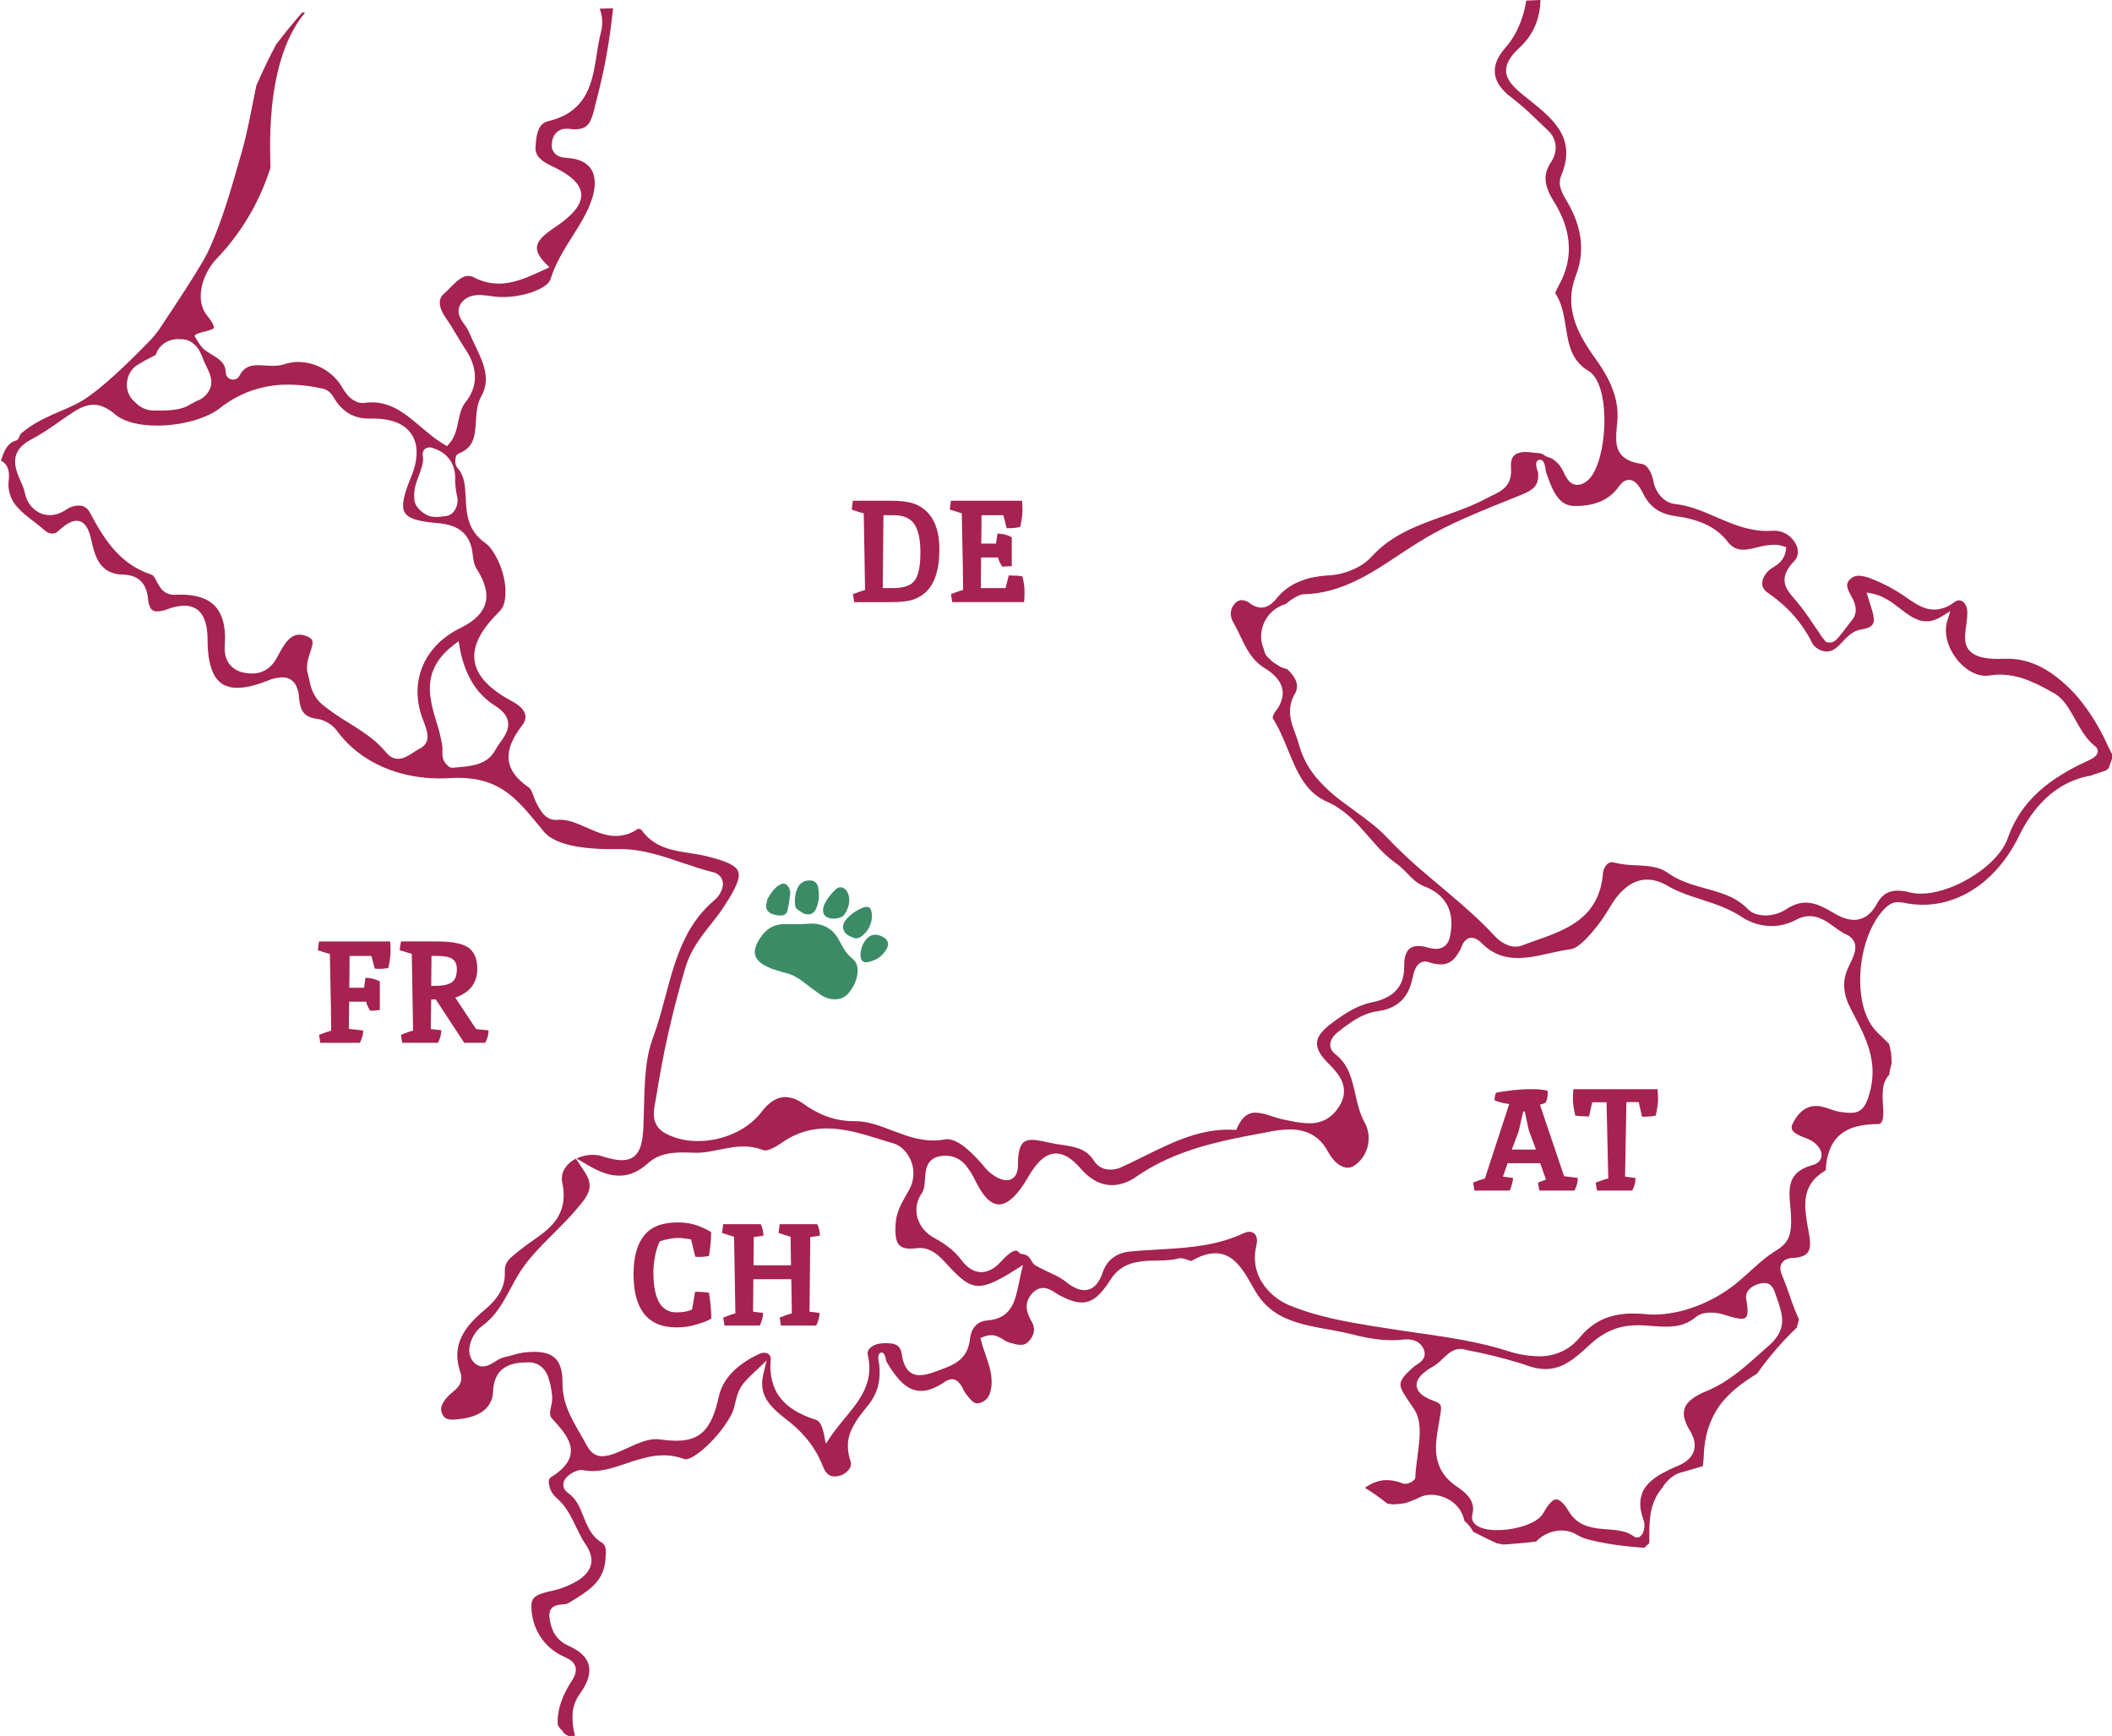 <?xml version="1.0" encoding="UTF-8"?><svg xmlns="http://www.w3.org/2000/svg" viewBox="0 0 1102.77 906.61"><path d="m959.07,338.04c.89-.76,1.73-1.58,2.52-2.44l1.05-1.11c.7-.74,1.46-1.52,2.27-2.25l.61-.54c.45-.37.89-.71,1.33-1,.47-.32.97-.62,1.48-.88,1.07-.56,2.23-.94,3.43-1.12,1.18-.16,2.34-.44,3.46-.85.98-.32,1.84-.92,2.49-1.72.14-.2.26-.42.36-.64.1-.24.18-.49.23-.75.12-.64.14-1.29.08-1.94-.14-1.32-.41-2.63-.8-3.9-.3-1.05-.65-2.13-1-3.24-.35-1.11-.67-2.07-1-3.12l-.94-3.18,3.26.66c5.55,1.13,10,4.5,14.22,7.76,1.63,1.25,3.16,2.41,4.73,3.44l.49.33c.96.61,1.96,1.15,3,1.62,1.11.52,2.28.89,3.49,1.1.69.11,1.38.16,2.08.16h1.07c2.44-.33,4.77-1.19,6.83-2.54l4.55-2.79-1.6,5.1c-1.77,5.63-.25,12.66,4.08,18.8,1.32,1.88,2.88,3.6,4.62,5.1,3.5,3,7.44,4.7,11.08,4.77.75.01,1.49-.04,2.23-.16,1.65-.27,3.32-.42,5-.45,5.03,0,10.02.93,14.7,2.77.69.26,1.38.53,2,.82,1,.4,1.94.83,3,1.32l.95.46c1.17.57,2.37,1.19,3.7,1.9l.88.48,3.09,1.71.31.17c4.54,2.53,7.39,7.09,9.92,11.55l1.32,2.36c1.19,2.14,2.42,4.36,3.78,6.44.66,1,1.28,1.88,1.91,2.69.46.59.92,1.15,1.39,1.67.23.26.48.52.73.78.74.77,1.53,1.48,2.37,2.13.39.28.72.61,1,1,.09.14.17.29.24.45.43.93.37,2.02-.17,2.9-.2.34-.45.65-.73.93-.17.17-.36.34-.55.49-.28.22-.57.42-.87.61-.39.25-.8.48-1.24.71l-1,.48-2,.94c-5.06,2.32-9.93,5.02-14.59,8.07-11,7.3-18.7,15.92-23.47,26.35-.78,1.71-1.5,3.49-2.12,5.29-.98,2.69-2.4,5.2-4.19,7.44-1.16,1.5-2.41,2.91-3.76,4.24-1.91,1.89-3.96,3.65-6.13,5.25-8.07,6-17.88,10.35-26.26,11.59-1.86.28-3.73.4-5.61.37-1.78-.03-3.55-.26-5.28-.68-2.08-.57-4.22-.86-6.38-.87-.6,0-1.2.04-1.79.11-.55.07-1.09.18-1.62.32-.35.1-.68.21-1,.33-.48.19-.95.41-1.4.67-.3.18-.6.37-.88.58-1.66,1.27-3,2.9-3.94,4.77-.36.66-.74,1.3-1.13,1.88-.37.57-.77,1.12-1.2,1.64-.77.96-1.66,1.83-2.64,2.57-.45.34-.93.66-1.43.93-3.33,1.85-7.1,1.92-11.51.22-1.79-.72-3.52-1.59-5.16-2.61-2-1.26-4.09-2.37-6.25-3.33-4.33-1.86-8.06-2.29-11.73-1.34-2.29.62-4.46,1.63-6.4,3-2.28,1.49-4.84,2.47-7.53,2.89-3.08.59-6.26.31-9.19-.81-1.2-.49-2.28-1.21-3.19-2.13-2.96-3.01-6.49-5.39-10.39-7-1.21-.52-2.49-1-3.91-1.49-.89-.31-1.78-.59-2.69-.87l-1.36-.4c-1.31-.38-2.61-.75-3.92-1.11l-3-.85c-3.33-.9-6.6-2.03-9.77-3.39-2.33-1.02-4.55-2.27-6.62-3.75-1.41-1-2.95-1.8-4.58-2.36-3.77-1.31-8-1.53-12.18-1.73-4.01-.05-8.01-.56-11.91-1.5-.28-.08-.58-.12-.87-.12-1.38.16-2.59.97-3.28,2.17-.11.17-.22.35-.32.54-.42.77-.72,1.61-.87,2.48,0,.21-.06.43-.08.65-.17,2.33-.54,4.63-1.1,6.9-.94,3.93-2.64,7.63-5,10.91-.37.51-.75,1-1.14,1.48-6.89,8.37-17.6,12.16-28,15.82-2.34.83-4.75,1.68-7,2.56-.96.37-1.97.58-3,.61h-.36c-3.66,0-7.67-2.06-11-5.66-7.75-8.4-16.63-16.06-24.34-22.58l-4.08-3.44c-2.3-1.93-4.58-3.86-6.85-5.79-7.3-6.08-14.25-12.58-20.81-19.45-4.92-5.28-11.05-9.74-17-14.06-2.33-1.7-4.7-3.42-7-5.17-4.55-3.37-8.73-7.23-12.47-11.49-.95-1.12-1.85-2.26-2.67-3.41-1.74-2.42-3.24-5.01-4.47-7.72-.98-2.17-1.79-4.41-2.41-6.7-.2-.71-.43-1.45-.7-2.28-.17-.5-.35-1-.53-1.51l-.67-1.81v-.11c-.43-1.14-.85-2.27-1.23-3.4-.87-2.37-1.39-4.84-1.56-7.36v-1.76c.12-2.24.66-4.44,1.59-6.48.3-.66.63-1.31,1-1.93.17-.3.32-.6.45-.91,1.26-2.93.6-5.94-2-9.22-.22-.28-.46-.55-.7-.83-.48-.53-1-1.08-1.6-1.61l-.29-.27c-1.19-.27-2.36-.67-3.47-1.18l-.17-.09-3.51-2.25c-.7-.54-1.35-1.14-1.93-1.8-1.59-1.09-2.65-2.79-2.93-4.7-.72-1.72-1.21-3.52-1.46-5.36-.41-4.66,1.03-9.29,4-12.9,2.36-2.73,5.45-4.73,8.91-5.75,2-1.83,4.28-3.31,6.76-4.4.46-.23.95-.4,1.45-.52.25-.06.5-.09.75-.09,9.81-.22,19.23-2.79,29.62-8.1.7-.35,1.39-.72,2.08-1.09,1.31-.7,2.7-1.48,4.12-2.31s2.72-1.62,4.07-2.46,2.7-1.69,4-2.56l2-1.31,3.85-2.54.27-.17c6-3.94,12.14-8,18.55-11.49,6.41-3.49,13.36-6.74,22.32-10.53l2.87-1.21c2.88-1.2,5.77-2.38,8.66-3.55l5.77-2.32,5.73-2.31c1.37-.54,2.71-1.17,4-1.88.55-.32,1.08-.67,1.59-1.06.47-.35.89-.75,1.28-1.19.19-.21.36-.43.52-.66,1.22-1.73,1.66-4,1.34-7-1-2.64-1.22-4.49-.68-5.5.25-.51.72-.87,1.27-1,.56-.12,1.15,0,1.61.34,1.21.89,1.68,3.54,1.87,5.68h0c.24.7.48,1.4.73,2.1l.31.9c.21.59.43,1.19.65,1.77l.33.87c.22.57.45,1.13.69,1.69.74,1.83,1.66,3.57,2.74,5.22.3.44.6.86.91,1.23.45.56.94,1.09,1.47,1.58.84.77,1.8,1.4,2.84,1.86,1.39.59,2.89.89,4.4.88h.78c10.19-.08,17.46-3.38,22.21-10.07.46-.67.99-1.28,1.58-1.84,1.25-1.37,3.13-1.97,4.94-1.57,3,.76,4.88,4.38,6.11,6.78l.42.8c3.72,6.93,8.58,10.1,17.35,11.32l1.77.26c4.26.64,8.42,1.81,12.39,3.5,2.92,1.26,5.64,2.95,8.08,5,.5.42,1,.87,1.45,1.32.96.94,1.86,1.94,2.68,3,.45.59.94,1.14,1.47,1.65.45.43.93.82,1.45,1.17.45.3.93.57,1.43.78,1.2.5,2.49.75,3.79.72h.11c.47.01.94-.01,1.4-.08h.16c.28,0,.57-.06.87-.11,1.55-.23,3.2-.64,4.8-1,2.98-.88,6.07-1.35,9.18-1.4,1.52.04,3.03.3,4.48.79l1.6.55-.27,1.67c-.41,2.96-2.02,5.61-4.45,7.35-.46.35-.94.67-1.42,1l-1,.62c-.82.48-1.58,1.04-2.27,1.69-2.49,2.6-3.6,5.41-3.05,7.73.05.22.12.43.2.64.17.45.4.87.69,1.25.16.22.33.42.51.62.42.44.89.83,1.39,1.18,3.1,2.12,6.05,4.46,8.82,7,3.78,3.49,7.14,7.41,10,11.69,1.68,2.51,3.18,5.13,4.5,7.84.16.31.36.61.59.87.09.11.18.21.28.31,1.34,1.35,3.02,2.3,4.86,2.77.68.15,1.37.21,2.06.19,1.42-.07,2.78-.57,3.91-1.42m-4.77-3.54s1.15.11.15.11c-.37-.58-.78-1.13-1.23-1.65-.89-1.01-1.66-2.11-2.3-3.29l-5-7.2.23.2c-.1-.14-.19-.28-.29-.41-.87-1.24-1.73-2.45-2.6-3.63-.58-.79-1.16-1.56-1.74-2.32s-1.18-1.5-1.78-2.24c-.3-.37-.61-.73-.92-1.1l-1.39-1.62c-1.1-1.23-2.11-2.55-3-3.94-.77-1.22-1.29-2.58-1.53-4,0-.24-.06-.49-.08-.74-.25-3.34,1.36-6.68,5.08-10.48.76-.77,1.31-1.72,1.61-2.76.52-2.26.12-4.63-1.1-6.59-.52-.91-1.14-1.76-1.87-2.52-.19-.19-.38-.38-.58-.56-2.26-2.14-5.25-3.34-8.36-3.37h-.93c-1.18.09-2.41.13-3.67.11-9.54-.15-17.89-3.78-26-7.29l-1.52-.65c-3.3-1.43-6.83-2.92-10.46-4.08-2.98-.98-6.05-1.65-9.16-2-1.43-.15-2.81-.57-4.09-1.23-.32-.17-.63-.36-.94-.55-.92-.6-1.76-1.31-2.51-2.12-2.07-2.26-3.46-5.07-4-8.09,0-.27-.1-.55-.17-.82-.74-3.22-2.25-6-3.93-7.32-.14-.12-.3-.22-.46-.31-.42-.26-.88-.43-1.37-.51-1.25-.17-2.49-.42-3.71-.74-2.29-.53-4.43-1.6-6.22-3.12-.43-.39-.83-.82-1.2-1.28-1.18-1.57-1.93-3.41-2.17-5.36-.08-.53-.14-1.09-.17-1.68s0-1.13,0-1.72v-1.78c.05-.89.12-1.81.21-2.77,0-.59.11-1.19.17-1.8l.19-2.1c.4-4.72-.13-9.48-1.55-14-1.06-3.4-2.47-6.69-4.21-9.8-1.47-2.67-3.11-5.25-4.9-7.73-1.31-1.84-2.3-3.26-3.22-4.61-.53-.79-1.05-1.59-1.57-2.39-6-9.4-12.14-22.14-6.25-37.36.99-2.55,1.73-5.19,2.21-7.88.22-1.29.38-2.59.47-3.87.67-9.26-2-18.57-8.05-28.47-.82-1.31-1.52-2.7-2.08-4.15-.09-.24-.18-.49-.26-.73-.86-2.25-.86-4.75,0-7,4-9.45,3.67-17.3-1.18-24.71-1.87-2.75-4.04-5.27-6.49-7.52-.59-.56-1.18-1.1-1.79-1.65l-.62-.54c-2.3-2-4.79-4-7.2-5.93l-.24-.19-2.28-1.83c-5.21-4.21-8.71-7.94-8.88-12.47-.13-3.71,2-7.5,6.73-11.93,1.42-1.29,2.74-2.68,3.95-4.17.74-.93,1.43-1.89,2.06-2.89.9-1.42,1.69-2.91,2.36-4.46.22-.5.43-1,.62-1.52,1.42-3.89,2.18-7.99,2.25-12.13l-3.6.16-3.85.15c-.2,1.3-.44,2.58-.72,3.82-.75,3.39-1.84,6.7-3.25,9.87-.4.91-.83,1.8-1.28,2.66-.22.43-.46.86-.7,1.29-1.44,2.56-3.14,4.97-5.08,7.18-6.08,6.9-7,13.52-2.82,19.67,1.66,2.31,3.69,4.34,6,6,4.29,3.32,8.38,6.89,12.26,10.68l2.32,2.23c1.58,1.52,3.1,3,4.64,4.42,2.37,2.14,3.8,5.12,4,8.3.12,2.92-.73,5.8-2.41,8.19-3.31,4.98-3.77,9.68-1.31,15.38.18.42.37.84.57,1.27.58,1.18,1.28,2.43,2.15,3.84,1.6,2.56,3.01,5.23,4.22,8,1.34,3.06,2.35,6.25,3,9.52.17.92.31,1.85.42,2.77.06.46.1.92.14,1.38.08.93.12,1.87.12,2.79,0,1.41-.07,2.81-.22,4.21-.1.94-.25,1.89-.43,2.82-.08.47-.18.94-.29,1.41-.22.95-.48,1.91-.77,2.84s-.63,1.9-1,2.84c-.78,1.96-1.68,3.86-2.72,5.7l-.36.66c-.24.45-.5.94-.72,1.43-.16.32-.29.66-.41,1l-.09.28c0,.12-.06.23-.08.34.77,1.18,1.44,2.43,2,3.73.39.87.75,1.81,1.08,2.8s.57,1.84.83,2.85c.26,1.01.43,1.83.64,2.88.36,1.82.65,3.68.94,5.47.24,1.51.48,3,.76,4.5s.57,2.86.89,4.05c.12.44.24.88.37,1.31.26.88.56,1.72.88,2.51.32.81.69,1.6,1.1,2.37.41.78.88,1.52,1.39,2.24.52.74,1.1,1.43,1.72,2.09.66.72,1.37,1.38,2.12,2,.83.65,1.7,1.25,2.6,1.79,1.33.82,2.47,1.92,3.34,3.23,8.45,12.13,5.62,47.26-4.39,54.48-1.31,1.04-2.9,1.66-4.56,1.8-1.4.05-2.77-.43-3.83-1.34-.12-.1-.24-.2-.35-.31-.23-.21-.44-.43-.64-.67-.72-.88-1.34-1.84-1.84-2.86l-.35-.69-.46-1c-.4-.85-.87-1.66-1.39-2.44-.47-.71-.99-1.38-1.57-2-.8-.84-1.71-1.59-2.69-2.21-1.25-.8-3-.89-4.34-2-1.74-1.38-4-1-6.72-1.43-.93-.13-1.88-.21-2.82-.23-.79-.01-1.58.04-2.36.15-4.11.63-5.85,3.14-5.48,7.9.76,9.59-4.69,12.22-10,14.76-.91.44-1.93.94-2.93,1.47-7.06,3.78-14.7,6.49-22.09,9.12-13.41,4.77-27.28,9.69-37.63,21.13-5.11,5.64-13.85,9.45-22.82,9.93-2.51.13-5.02.44-7.49.91-3.06.59-6.04,1.54-8.87,2.85-4.06,1.88-7.65,4.66-10.47,8.14-2.74,3.37-5.24,4.87-8.1,4.89-.36,0-.69,0-1-.07-1.91-.31-3.7-1.12-5.2-2.34-1.08-.87-2.41-1.38-3.8-1.46-.34-.02-.67,0-1,.08-.33.06-.64.16-.95.29-.33.15-.64.33-.93.54-.16.12-.31.24-.46.38-.34.3-.64.63-.91,1-.4.51-.73,1.06-1,1.65-.49,1.1-.71,2.29-.64,3.49.09,1.46.53,2.88,1.28,4.14.59,1,1.19,2.11,1.83,3.37.29.56.57,1.13.84,1.69.36.72.7,1.45,1,2.17,3,6.19,6.05,12.6,12.52,16.54.48.29,1,.6,1.43.91l.69.48c.9.63,1.77,1.33,2.58,2.07.6.54,1.17,1.12,1.69,1.74.36.4.69.81,1,1.25,1.26,1.74,2.03,3.79,2.22,5.93.05.56.05,1.11,0,1.67-.39,3.26-1.74,6.34-3.9,8.82l-.29.42c-.23.38-.43.78-.6,1.2-.05.1-.09.21-.12.32-.11.3-.2.6-.27.91-.04.18-.06.36-.06.54,1.53,2.41,2.89,4.91,4.09,7.5,1.39,2.95,2.65,6,3.87,9,4.67,11.38,9.07,22.1,20.16,27,2.08.92,4.09,2,6,3.24.89.58,1.79,1.21,2.67,1.88.88.67,1.66,1.29,2.49,2,2.74,2.4,5.33,4.97,7.73,7.71,1.13,1.26,2.24,2.54,3.35,3.81l.68.77c.65.76,1.31,1.51,2,2.26,3.47,4.14,7.45,7.83,11.83,11,1.64,1.18,3.15,2.52,4.53,4l1,1c.48.49,1,1,1.43,1.46.27.27.54.54.82.8,1.84,1.88,4.03,3.37,6.46,4.38,2.19.81,4.26,1.9,6.17,3.24,1.37.96,2.62,2.09,3.7,3.37,3.38,4,4.81,9.09,4.26,15.22-.11,1.66-.37,3.3-.77,4.91-.19.72-.44,1.43-.77,2.1-.33.67-.75,1.29-1.26,1.83l-.41.39c-1.4,1.15-3.19,1.71-5,1.58-1.47-.07-2.92-.32-4.32-.75-1.45-.44-2.95-.68-4.46-.73-.59-.01-1.18.03-1.76.12-.34.05-.67.13-1,.23-4.08,1.27-4.86,6.06-4.79,9.86.03,1.68-.1,3.35-.4,5-.73,4.57-3.47,8.58-7.46,10.93-2.82,1.63-5.9,2.75-9.11,3.31-7.83,1.57-14.45,6.1-20.55,10.61-4.1,3-6.49,5.61-7.5,8.11-.22.53-.37,1.09-.47,1.66-.5,3.11,1.14,6.57,5,10.56l.7.73c1.86,1.8,3.58,3.75,5.14,5.81.65.91,1.23,1.86,1.73,2.86,2.51,5.11,1.79,10.35-2.15,15.58-1.48,2.03-3.36,3.73-5.52,5l-.86.46c-1.11.54-2.28.96-3.49,1.25-.57.13-1.16.24-1.77.32-.87.12-1.75.18-2.63.19-3.22-.07-6.43-.45-9.57-1.16l-2.49-.46c-2.08-.39-4.13-.92-6.14-1.59l-1.32-.42-1.56-.49c-2.44-.89-5.01-1.38-7.61-1.46-1.69.03-3.33.59-4.68,1.62l-.64.54c-.46.42-.9.88-1.3,1.36-1.01,1.32-1.86,2.76-2.53,4.29l-.57,1.23-1.35-.07c-1.33-.07-2.69-.09-4-.06-15.42.34-29.16,7.14-42.44,13.73l-3.57,1.76c-2.66,1.31-5.81,2.83-9.09,4.3l-.82.33c-.87.3-1.76.5-2.67.61-.62.08-1.24.11-1.86.1-3.35.08-6.51-1.58-8.34-4.39-2.13-3.6-5.65-6.17-9.72-7.12-1.52-.43-3.06-.76-4.62-1l-1.63-.25-1-.15c-1.87-.27-3.8-.55-5.69-1l-1.11-.24c-2.24-.49-4.36-.95-6.29-1.19-.27-.04-.54-.07-.81-.09-.53-.05-1-.07-1.5-.08-1.2-.05-2.4.17-3.5.64-.3.14-.58.31-.84.51-2.1,1.62-3.13,5.48-3.07,11.49.07,7.46-4,8.37-5.81,8.42-4.28.09-9.19-3.88-11.3-6.41-3.01-3.75-6.35-7.2-10-10.33l-.71-.56c-1.67-1.37-3.52-2.49-5.5-3.34-.41-.17-.83-.32-1.26-.44-.4-.11-.8-.19-1.21-.25-.72-.12-1.46-.12-2.18,0-3.88.73-7.87.78-11.77.16-1-.15-2.07-.35-3.13-.59-.51-.11-1-.24-1.53-.37-1-.25-2-.53-3-.86s-2-.63-2.93-1c-1.85-.66-3.7-1.37-5.49-2-6.57-2.53-12.78-4.91-19.56-4.85-2.98.04-5.96-.26-8.88-.87-2.27-.48-4.5-1.15-6.66-2-3.84-1.54-7.48-3.56-10.83-6l-.82-.57c-.77-.51-1.57-.98-2.39-1.41-2.01-1.08-4.25-1.68-6.53-1.74-4.36,0-8.51,2.59-12.36,7.69-7.18,9.53-20.53,15.52-34,15.3-1.16,0-2.32-.1-3.46-.21s-2.29-.29-3.39-.5c-3.32-.62-6.51-1.75-9.48-3.36-7.55-4.16-6.15-11.42-5.23-16.22.14-.73.28-1.45.39-2.14,1.85-11.74,4-23.28,6.5-34.31.31-1.42.64-2.84,1-4.26,2.33-10,5-20,7.86-29.64.99-3.26,2.33-6.4,4-9.37.75-1.35,1.58-2.7,2.52-4.11,2.11-3.19,4.47-6.18,6.75-9.07,1-1.3,2-2.57,3-3.85.46-.6.91-1.2,1.36-1.81,1-1.32,1.8-2.52,2.56-3.69,1.65-2.53,2.95-4.65,4-6.48.96-1.66,1.82-3.39,2.55-5.17,1.15-2.85,1.41-4.92.83-6.52-1.13-3.17-6.09-5.54-17.12-8.18-1.27-.3-2.63-.58-4.28-.86-1.32-.23-2.64-.43-4-.64-9.15-1.4-18.59-2.85-25.21-12.21h-.06l-.29-.15c-.27-.13-.56-.22-.85-.28-.16-.03-.32-.06-.48-.07-3.45,2.48-7.59,3.81-11.84,3.8-5.35-.08-10.32-2.29-15.11-4.43-4.58-2-9.32-4.14-14-4.07-.39,0-.77.02-1.16.06-1.06.11-2.13.02-3.16-.27-3.78-1.08-5.74-4.71-7.32-7.62l-.23-.43c-.38-.67-.71-1.37-1-2.08-.09-.23-.18-.46-.26-.69s-.26-.69-.38-1c-.37-1.1-.82-2.18-1.33-3.23-.08-.15-.16-.3-.25-.44-.25-.45-.59-.84-1-1.15-2.29-1.52-4.39-3.32-6.24-5.36-.27-.31-.53-.62-.77-.93-5.52-7-4.69-14.92,2.62-24.92l.83-1.11c.43-.54.8-1.13,1.1-1.75.13-.27.25-.55.35-.82s.09-.27.12-.4c.15-.5.23-1.02.23-1.54,0-.5-.06-1-.2-1.48-.65-2.33-2.93-4.61-6.6-6.57-11.39-6.11-17.76-12.54-19.47-19.65-.24-.98-.39-1.99-.45-3-.41-7.23,3.76-15.06,12.75-24,1.03-.97,1.86-2.15,2.42-3.45.59-1.58.93-3.24,1-4.93,0-.26,0-.52.05-.79.74-10.88-5.7-23.62-10.39-26.89-9.49-6.59-9.91-15.59-10.31-23.59-.3-6.22-.55-11.59-4.42-15.81-.78-1.08-1.13-2.4-1-3.72,0-.29.02-.57.06-.84.03-.27.08-.54.14-.8.15-.88.73-1.63,1.54-2,8.16-3.18,8.53-9.44,9-16.69.26-4.5.54-9.16,2.8-13.2,5.13-9.18,1-17.81-3.39-26.95-.41-.87-.83-1.73-1.23-2.6-.82-1.73-1.44-3.14-2-4.43-.09-.21-.19-.43-.3-.64-.53-.93-1.11-1.84-1.74-2.7-.48-.68-1-1.36-1.39-2-.49-.77-.9-1.58-1.24-2.42-1.1-2.64-.52-5.68,1.49-7.72,2.05-2.31,4.82-3.39,8.72-3.42h1c2.03.12,4.05.35,6.05.69h.13c1.52.23,3.05.35,4.59.36,2.88.04,5.76-.2,8.6-.71.81-.14,1.62-.3,2.42-.48s1.58-.38,2.34-.59c1.47-.41,2.91-.9,4.32-1.48.67-.27,1.32-.56,1.91-.86l.88-.45c.56-.31,1.09-.63,1.58-.95l.68-.48c1.21-.78,2.16-1.91,2.71-3.24,2.6-8.42,7.11-15.56,11.47-22.47,4.2-6.66,8.17-12.94,10.39-20.11.21-.67.39-1.35.55-2,.08-.33.16-.66.22-1,.14-.66.24-1.32.32-2,.12-.93.18-1.86.17-2.8,0-.87-.07-1.73-.21-2.59-.2-1.32-.62-2.59-1.23-3.78-2.11-4-6.52-6.29-13.11-6.68-1.12-.05-2.24-.23-3.32-.54-.22-.07-.44-.15-.66-.24-2.65-1-4.26-3.69-3.88-6.5.06-1.16.3-2.31.72-3.4.11-.27.23-.52.35-.76,1.23-2.32,3.64-3.77,6.26-3.77.63-.03,1.26,0,1.89.08,1.07.14,2.14.21,3.22.19.84-.01,1.68-.1,2.5-.27.44-.09.88-.22,1.3-.38.37-.14.73-.31,1.07-.51,1.31-.83,2.34-2.04,2.95-3.47,1.03-2.47,1.81-5.04,2.33-7.67.31-1.31.61-2.6,1-3.9,3.38-12.9,5.88-26,7.5-39.24.3-2.38.59-4.88.89-7.76l-7,.25c1.01,2.52,1.47,5.22,1.33,7.93-.07,1.52-.31,3.04-.7,4.51-.2.78-.39,1.56-.56,2.36-.24,1.06-.45,2.15-.65,3.24l-.15.83c-.28,1.63-.54,3.28-.8,4.94-.94,6.05-1.92,12.29-4.23,17.83l-.34.79c-.24.53-.49,1-.75,1.57l-.41.76c-.28.51-.57,1-.88,1.51-2.88,4.59-7.11,8.17-12.11,10.27-.65.29-1.34.56-2,.82s-1.44.5-2.19.72-1.54.44-2.33.63c-.34.08-.67.18-1,.3-1.11.4-2.1,1.09-2.85,2-1.83,2.22-2.38,5.74-2.66,8.55-.07.76-.13,1.5-.19,2.23-.06.61-.06,1.21,0,1.82.27,2.33,1.45,4.15,3.79,5.89.25.19.51.37.77.54,1.17.75,2.39,1.42,3.66,2,8.86,4.19,18.55,10.17,14.8,19.23-.15.35-.32.71-.5,1.07-.4.73-.84,1.43-1.33,2.1-.84,1.11-1.76,2.16-2.76,3.12-2.54,2.41-5.29,4.59-8.23,6.5-.55.37-1.09.74-1.62,1.12-.85.59-1.58,1.13-2.24,1.64-4,3.15-5.78,5.73-5.63,8.37,0,.19,0,.37.05.56.32,2.16,1.79,4.55,4.5,7.3l2,2-3.9,1.78c-7.42,3.39-14.43,6.59-22.07,6.71-4.7.06-9.35-1.06-13.51-3.26-.94-.5-2-.77-3.07-.76-3.3.07-6.5,3.32-9.07,5.93l-1,1c-.74.74-1.6,1.6-2.47,2.35-1.5,1.21-2.32,3.08-2.19,5,.04.7.16,1.39.35,2.06.08.29.17.58.27.87.16.44.34.89.55,1.34s.29.6.45.9c.24.46.51.92.79,1.37.19.29.38.6.59.89,2.1,3,4,6.22,5.87,9.3l.73,1.2c.42.7.84,1.4,1.27,2.09,1,1.6,1.8,2.9,2.59,4.1.73,1.09,1.4,2.22,2,3.38.15.28.29.57.42.85.28.58.53,1.15.75,1.73.12.28.23.57.33.86.21.58.4,1.17.56,1.75.25.87.44,1.75.57,2.64.1.58.16,1.18.21,1.76.15,2.08-.03,4.17-.54,6.19-.82,3.1-2.31,5.98-4.36,8.44-2.28,2.83-3,6.48-3.76,10-.84,4.07-1.71,8.28-4.79,11.69l-1.09,1.2-1.4-.82c-1.84-1.09-3.62-2.28-5.32-3.57l-1.26-1c-2-1.55-3.93-3.19-5.81-4.78-5.18-4.39-10.08-8.54-15.92-10.86-.87-.35-1.76-.64-2.67-.89-2.39-.67-4.86-.99-7.34-.93-1.11.02-2.21.1-3.31.25-.32,0-.65.06-1,.07-.64,0-1.27-.07-1.89-.22-.31-.07-.61-.15-.9-.26-2.13-.82-3.99-2.2-5.39-4-.86-1.03-1.62-2.14-2.28-3.31-4.7-8.23-13.36-13.4-22.83-13.64-2.61-.03-5.21.38-7.68,1.21-.59.19-1.19.35-1.8.48-.56.11-1.17.19-1.8.25-.79.07-1.67.1-2.67.09-1.19,0-2.37-.09-3.53-.16-1.4-.09-2.74-.16-4-.16-4.08,0-7.27,1-9.63,5.6-.4.79-1.09,1.4-1.93,1.7-.55.19-1.13.26-1.71.2-1.89-.16-3.37-1.71-3.43-3.61-.07-3.9-2-5.95-5-8-.78-.53-1.6-1-2.47-1.56l-.79-.49c-.48-.3-1-.59-1.41-.9l-.71-.47c-1.83-1.25-3.14-3.05-4.83-5.84l-1.18-2,1.11-.9c1.49-.6,3.04-1.07,4.61-1.41,1.32-.25,2.6-.66,3.82-1.22l.24-.14c.36-.26.39-.43.4-.55.07-.52-.15-2.2-3.68-6.5-2.87-3.49-3.85-8.59-2.76-14.35.19-1.01.44-2.02.75-3,.2-.67.44-1.34.7-2,1.5-3.82,3.72-7.32,6.55-10.3,12.03-12.59,21.2-27.63,26.88-44.09.3-.85.59-1.7.86-2.56l.24-.78c-.64-19.17.36-34.34,3.27-47.74,3-13.91,8-25.07,14.81-33.22l-1.49-.08c-5,5.72-9.45,11.2-13.61,16.71-3.7,6.89-7.18,14.12-10.35,21.51-.68,3.23-1.34,6.57-2,9.9-.61,3.1-1.23,6.17-1.87,9.24-.91,4.31-2.16,10-3.81,15.73l-1.4,4.87c-4.24,14.78-8.61,30.07-14.93,44.35-1.09,2.49-2.33,4.93-3.7,7.28-5.74,9.81-12.18,19.53-18.4,28.93l-3,4.54c-.66,1-1.32,2-2,3-1.63,2.19-3.4,4.26-5.31,6.2-13.26,13.63-24.34,23.61-32,28.86-1.11.76-2.29,1.49-3.49,2.17-8.7,5-20.48,7.72-30.72,16.39-1.21,1-1.26,3.44-2.79,3.86-4.85,1.27-6.39,6.04-7.85,10.07-.02.16-.02.32,0,.48,2.15,1,4.7,3.6,4,9.88-.75,5.29.95,10.64,4.62,14.53,1.16,1.28,2.4,2.48,3.73,3.58,1.45,1.22,3,2.42,4.52,3.58,2,1.52,4.05,3.1,5.93,4.8.87.81,1.96,1.35,3.13,1.57.3.05.61.07.91.06.95-.02,1.87-.35,2.61-.94l.42-.36c.38-.36.75-.69,1.11-1,3.33-2.94,6-4.32,8.38-4.35,2.38-.03,4.54,1.42,5.94,4.42.43.95.79,1.92,1.08,2.92.41,1.36.76,2.83,1.09,4.25v.12l.45,1.83c.32,1.31.71,2.6,1.18,3.87l.27.71c.19.47.39.92.6,1.36.11.22.21.44.32.65,1.15,2.39,2.94,4.41,5.17,5.84.57.35,1.16.65,1.77.9,1.95.77,4.02,1.17,6.12,1.19,1.37.03,2.73.19,4.06.5,5.66,1.36,8.71,5.42,9.33,12.41.06,1.63.51,3.22,1.3,4.65.22.34.49.64.81.89.68.52,1.51.8,2.36.8,1.91,0,3.8-.38,5.56-1.11,2.82-1.14,5.81-1.77,8.85-1.88,1.88-.05,3.74.36,5.42,1.19,1.07.55,2.04,1.3,2.84,2.2,2.09,2.34,3.32,5.81,3.76,10.6.11,1.21.17,2.54.17,3.94,0,6.81.87,12.28,2.51,16.26.33.82.72,1.62,1.17,2.38.76,1.34,1.76,2.53,2.94,3.52.56.45,1.15.86,1.78,1.21,2.17,1.1,4.57,1.65,7,1.6,4.22,0,9.58-1.2,15.9-3.71,2.39-1.05,4.96-1.65,7.57-1.77.45-.01.9.02,1.35.08,2.43.26,4.58,1.69,5.77,3.83,1.05,2.01,1.65,4.23,1.74,6.5.61,7.61,3.05,10.47,9.65,11.3,1.49.22,2.94.69,4.28,1.37.46.22.91.47,1.35.74,1.73,1.04,3.25,2.4,4.48,4,9.61,13.21,24.94,21.83,43.18,24.27,2,.26,3.94.45,5.91.57,1.29.07,2.59.11,3.87.12s2.54,0,3.8-.06c.62,0,1.24-.03,1.86-.09,1.5-.1,3.08-.15,4.81-.16,1.54,0,3,.07,4.48.18.71.06,1.41.13,2.1.22,1.35.16,2.68.38,4,.65,3,.62,5.91,1.61,8.68,2.92,9.09,4.34,15.21,11.76,22.29,20.34l.68.82,2.46,3c.4.48.84.93,1.31,1.34.49.44,1,.86,1.54,1.24.28.2.57.39.86.57.59.37,1.22.73,1.88,1.06l1,.49c.69.31,1.43.61,2.19.89,1.59.57,3.21,1.05,4.86,1.44.86.2,1.74.39,2.63.56s1.81.32,2.73.46,1.87.26,2.82.36c3.85.42,7.71.65,11.58.68h7.32c10.93.12,21.37,3.66,31.46,7.1,5.19,1.76,10.54,3.58,15.84,4.88,1.94.35,3.63,1.5,4.68,3.17.88,1.67,1.02,3.63.4,5.41-.15.52-.34,1.03-.57,1.52-.78,1.68-1.9,3.17-3.29,4.39-6.45,5.46-11.69,12.21-15.38,19.81-4.82,9.61-7.69,20.38-10.47,30.79-1.94,7.28-3.94,14.79-6.59,21.85-1.22,3.33-2.12,6.78-2.69,10.28-1.41,8.11-1.63,17.11-1.85,25.81v.42c-.08,3.18-.15,6-.27,8.9-.39,9.07-1.55,17.94-11,18.1-2.7.05-5.94-.58-10.47-2-1.58-.51-3.24-.78-4.9-.79-2-.03-4,.27-5.91.88-.63.2-1.25.43-1.85.69-.27.12-.53.24-.78.37l6.89,4c2.37,1.41,4.88,2.58,7.48,3.51,1,.34,2,.63,3,.85.65.15,1.3.27,1.93.36l1,.11c.62.06,1.25.09,1.87.09h.91c5-.21,9.63-2.34,14.25-6.51,5.36-4.84,11.9-5.54,17.6-5.59,1.38,0,2.71,0,3.84.06l3,.1h1c.68,0,1.37,0,2.07-.08s1.4-.12,2.09-.2c1.26-.16,2.61-.37,4.24-.68,1.09-.2,2.17-.42,3.25-.64h.1c1.44-.29,2.87-.59,4.3-.84.75-.14,1.5-.26,2.25-.37,1.52-.24,3.06-.39,4.6-.46h1.17c3.74-.09,7.45.59,10.91,2l.19.06c.23.03.45.03.68,0,.78-.07,1.54-.26,2.26-.55.7-.26,1.39-.56,2.06-.9,1.35-.7,2.66-1.5,3.9-2.38,2.36-1.69,4.88-3.14,7.54-4.32,1.24-.55,2.5-1.03,3.79-1.44,4.27-1.36,8.74-2,13.23-1.89,8.58.12,16.94,2.52,25.47,5.17l2.42.76,2.82.87c1.15.36,2.3.71,3.44,1,.48.15.94.32,1.4.53.93.44,1.81.99,2.61,1.64,6.53,5.46,8.22,14.81,4,22.21l-1.08,1.89c-.65,1.13-1.29,2.24-1.9,3.36-.86,1.58-1.5,2.9-2,4.16-.91,2.1-1.54,4.31-1.85,6.57-.05.39-.09.78-.12,1.18-.07.91-.12,1.79-.14,2.64-.22,7.16,1.61,9,3.43,9.94.15.08.31.15.48.22.37.14.75.25,1.13.34.65.15,1.32.24,1.99.28h.86c1.02-.01,2.04-.09,3.05-.23.43,0,.86-.09,1.27-.11,1.98-.08,3.95.29,5.76,1.1.35.15.69.32,1,.5.66.35,1.29.74,1.9,1.18.3.21.6.44.89.67,1.75,1.44,3.37,3.03,4.86,4.74,2.32,2.56,4.18,4.47,5.84,6,.72.66,1.39,1.24,2,1.77.89.73,1.83,1.4,2.82,2,5.11,3,9.81,2.37,18.61-2.54h0c1.87-1,4-2.34,6.58-3.95l4.14-2.62-1.13,4.77c-.38,1.59-.7,3.17-1,4.7-2,9.6-3.86,18.64-16.81,19.54-1.82.1-3.57.77-5,1.91-1.31,1.1-2.31,2.52-2.91,4.12-.43,1.11-.71,2.26-.83,3.44-.2,2.44-.88,4.82-2,7-.5.93-1.1,1.8-1.8,2.59-3,3.41-7.14,5-11.92,6.76l-1.24.47c-4.08,1.55-6.85,2.22-9.27,2.25h-.73c-.23,0-.47,0-.69-.08-.46-.06-.92-.17-1.37-.31-1.13-.37-2.16-.99-3-1.83-1.79-1.78-3-4.63-3.6-8.73-.53-3.46-2-5.07-5.21-5.57l-.42-.06c-.78-.08-1.56-.12-2.35-.12-.72,0-1.52,0-2.59.1-3.49.21-6.65,2.16-7.19,4.44-.12.47-.12.97,0,1.44,2,8.44.52,15.77-4.71,23.75l-.82,1.22c-1,1.41-2.12,2.91-3.56,4.71-.93,1.17-1.9,2.33-2.87,3.51-1.23,1.48-2.5,3-3.72,4.56-1.37,1.75-2.52,3.32-3.52,4.79l-2.68,4-.94-4.71c-.1-.5-.21-1-.32-1.49-.19-.76-.39-1.43-.6-2.05-.84-2.41-1.91-3.79-3.28-4.23-8.8-2.8-14.94-6.61-18.77-11.65-1.27-1.68-2.32-3.53-3.1-5.49-1.7-4.54-2.3-9.41-1.77-14.23.11-.86-.09-1.74-.58-2.46-.75-.83-1.83-1.27-2.94-1.22-.81.02-1.61.21-2.34.55-8.31,3.84-18.73,10.81-21.23,22.28-3.73,17.07-9.55,23.12-22.24,23.12h-.11c-2.68-.03-5.35-.25-8-.65-.76-.1-1.52-.16-2.29-.16-1.01,0-2.01.07-3,.24-1.01.17-2.02.4-3,.69l-.75.23c-2.73.94-5.4,2.05-8,3.31l-.14.06-1.85.85c-1.58.72-2.81,1.25-4,1.7-.55.21-1.09.41-1.64.6-1.79.68-3.66,1.09-5.57,1.21h-.32c-.56,0-1.13-.05-1.68-.16-2.19-.43-4-1.75-5.56-4.14-.44-.64-.84-1.31-1.2-2-1.05-2-2.18-3.92-3.28-5.8l-.82-1.4c-.35-.61-.7-1.21-1-1.82-1.42-2.44-2.7-4.96-3.84-7.55-.29-.66-.56-1.32-.81-2-.13-.34-.26-.68-.38-1-1.45-4.04-2.17-8.3-2.15-12.59,0-4.74-.74-8.28-2.34-10.83-.65-1.04-1.5-1.95-2.49-2.68-2.41-1.77-5.88-2.6-10.56-2.52-1.72.04-3.43.17-5.14.39-1.83.28-3.64.71-5.41,1.27-1.57.48-3.16.89-4.77,1.21-1.51.46-2.94,1.15-4.23,2.07-.59.36-1.17.72-1.74,1.05-.86.5-1.76.92-2.7,1.24-.39.13-.79.22-1.2.29-1.11.2-2.26.08-3.31-.35-1.41-.63-2.6-1.68-3.41-3-1.12-1.82-1.59-3.96-1.32-6.08.09-.84.25-1.66.48-2.47.28-1.02.66-2,1.13-2.95.09-.19.19-.38.29-.56,1.12-2.18,2.71-4.07,4.66-5.55,5.74-4.13,9.36-9.66,12.15-14.53,1-1.69,1.91-3.45,2.82-5.15.43-.78.82-1.52,1.23-2.26s.78-1.43,1.17-2.14l.61-1.06c1.22-2.15,2.55-4.22,4-6.22.93-1.28,2-2.6,3.07-3.93,3.75-4.51,8.1-8.85,12.31-13.05,4.21-4.2,8.39-8.38,12.13-12.83l.49-.58c.81-1,1.62-1.92,2.37-2.86l.85-1.13c.27-.37.52-.74.77-1.11,2.27-3.48,3.81-7.55-.34-13.67l-4.54-6.93c-5.39,2.75-8.18,7.53-7.16,12.42,1.93,9.27.1,16.45-5.74,22.61-1.22,1.27-2.52,2.45-3.9,3.55-1.92,1.55-4,3-6,4.39s-4.37,3.08-6.37,4.73c-.62.52-1.25,1-1.86,1.5-2.64,2.11-4.73,3.76-5.64,6.22-.28.78-.44,1.61-.47,2.44-.02.33-.02.67,0,1,.15,2.69-.24,5.38-1.14,7.92-.34.94-.75,1.86-1.22,2.74-2.23,4.17-5.7,7.4-8.81,10-2.18,1.81-4.22,3.76-6.13,5.85-.79.87-1.53,1.76-2.19,2.63-5.46,7.22-6.71,14.83-3.81,23.28,2,5.72-1.62,8.71-4,10.69l-.33.27c-.78.61-1.51,1.28-2.19,2-3.28,3.74-4.08,6.13-3,8.83.23.58.54,1.12.94,1.6.19.23.41.43.64.61.71.51,1.54.83,2.41.91.33.05.67.07,1,.08h1.16c.86,0,1.8-.15,2.71-.26l.88-.1c2.51-.25,4.97-.82,7.33-1.72l.73-.3c.47-.2.94-.43,1.38-.66,1.07-.56,2.07-1.23,3-2,.35-.32.68-.65,1-1,.32-.34.62-.67.9-1,.28-.36.54-.74.77-1.14.49-.82.88-1.68,1.17-2.59.08-.24.14-.47.21-.72.27-1.04.42-2.11.45-3.19.22-5.4,1.88-9.26,5.08-11.81.42-.33.85-.63,1.31-.9,3.54-2.15,7.89-2.47,11.67-2.51,4.18-.27,8.1,2.03,9.9,5.81.22.42.43.87.62,1.33,1.09,2.99,1.8,6.12,2.11,9.29l.12.86c.16,1.89-.02,3.78-.51,5.61-.47,2.26-.88,4.21-.08,5.67,0,.08.09.15.14.23.1.16.22.31.35.45,1.09,1.21,2.17,2.39,3.18,3.56,1.49,1.69,2.86,3.48,4.09,5.37.19.3.37.61.55.92.35.6.66,1.23.94,1.87.57,1.27.94,2.62,1.1,4,.06.69.06,1.38,0,2.07-.03.36-.07.71-.14,1.06-.2,1.08-.56,2.13-1.07,3.11-.36.7-.78,1.37-1.26,2-.52.71-1.09,1.37-1.71,2-1.46,1.45-3.07,2.75-4.8,3.87-.48.32-1,.64-1.51,1-.06.03-.11.07-.16.12-.05.03-.1.07-.14.12-.09.09-.17.18-.24.29-.17.27-.29.57-.35.89-.09.43-.13.88-.1,1.32.24,2.92,1.56,5.66,3.7,7.66,5.22,4.36,7.94,10,10.58,15.51.74,1.54,1.5,3.13,2.3,4.65.79,1.51,1.66,2.97,2.62,4.37,4.91,7.12,3,12.15.5,15.11-1.61,1.83-3.54,3.35-5.69,4.49-.53.3-1.08.59-1.64.88-.79.39-1.61.78-2.52,1.18s-1.68.71-2.51,1c-.47.19-.95.36-1.45.52l-.74.23c-1.3.38-2.68.7-4,1-6.34,1.46-10.21,2.6-10.23,7.47-.14,7.7,2.79,15.15,8.14,20.69.46.47.94.93,1.44,1.36,1.56,1.37,3.26,2.57,5.07,3.59.65.37,1.41.72,2.15,1.06,1.13.49,2.23,1.07,3.28,1.72.29.2.58.41.84.63.28.23.54.48.79.74,2,2.24,2,5.13,0,8.6-.14.24-.3.49-.46.75-.91,1.37-1.74,2.75-2.49,4.12-3.73,6.79-5.42,13.24-5,19.18.16.23.34.51.51.79.28.43.55.85.83,1.26.71.51,1.28,1.2,1.65,2h0c.25.22.55.44.85.66l.76.58,1.07.49,1.22.19h0c.12,0,.24,0,.36,0h.58c.31-.1.62-.22.92-.34l.21-.15c-.96-3.43-1.38-7-1.24-10.56,0-.51.05-1,.1-1.51s.11-1,.19-1.47c.5-2.9,1.66-5.64,3.41-8,3.63-5,5.33-9.49,5.05-13.33s-2.49-7-6.6-9.67c-1.37-.88-2.81-1.65-4.31-2.31-.84-.38-1.66-.81-2.44-1.3-.7-.46-1.37-.98-2-1.54-3.7-3.32-4.8-7.57-5.44-11.67-.14-.88-.14-1.78,0-2.66.08-.4.19-.8.35-1.18.16-.36.37-.7.62-1,.12-.15.25-.3.39-.43.26-.26.55-.48.87-.67.15-.09.3-.18.46-.25.44-.21.9-.37,1.37-.48l.45-.1c.76-.14,1.52-.23,2.29-.29,1.01-.01,2-.21,2.94-.58l1.89-1.16c8.91-5.46,16.59-10.18,17.58-21.44v-.5c.39-4.37.51-7.12-1.9-8.58-1.92-1.16-3.6-2.68-4.94-4.48-.63-.83-1.2-1.71-1.71-2.63-1.15-2.15-2.15-4.37-3-6.66-1.76-4.46-3.58-9.06-7.78-12-2.33-1.64-2.73-3.46-2.67-4.69.16-3,3.06-5,4.77-6l.48-.26c.75-.38,1.54-.7,2.35-.94l.44-.11c.45-.11.92-.16,1.38-.15.17,0,.35.02.52.06,1.56.31,3.13.47,4.72.49h1.55c5.63-.23,11.3-2.12,16.79-4,3.95-1.42,7.98-2.57,12.08-3.46,1.18-.24,2.35-.42,3.46-.54,1.18-.14,2.36-.21,3.54-.22,3.8-.04,7.56.64,11.11,2,.21.07.44.1.66.09.8,0,2.23-.34,4.61-1.8.65-.4,1.33-.86,2-1.37s1.41-1.07,2.14-1.68c5.73-4.87,10.62-10.66,14.45-17.14.57-1.01,1.07-2.06,1.51-3.14.22-.57.41-1.16.56-1.76l.66-2.7c.14-.57.28-1.09.41-1.58.48-2.08,1.22-4.1,2.2-6,.29-.52.61-1.02.95-1.51.23-.32.48-.65.74-1,1.69-1.99,3.51-3.86,5.44-5.61l6.63-6.29-1.57,6.58c-.2.76-.37,1.53-.49,2.31-1.33,8.46,2.78,13.54,7.43,17.77.46.42.94.84,1.42,1.25,1.36,1.16,2.8,2.29,4.18,3.37l.31.24c2.46,1.93,4.77,4.02,6.94,6.27.85.89,1.68,1.8,2.45,2.72,2.74,3.24,5.07,6.81,6.93,10.63.27.55.52,1.1.77,1.67s.49,1.13.71,1.7c.12.3.24.59.37.87.24.58.49,1.08.73,1.54.59,1.29,1.57,2.37,2.8,3.08.69.32,1.43.5,2.19.51.51.02,1.02,0,1.53-.07,2.68-.29,5.09-1.76,6.58-4,.76-1.08.98-2.45.6-3.72-.42-1.2-.75-2.43-1-3.68-.23-1.14-.37-2.3-.42-3.47-.04-.73-.04-1.46,0-2.19.11-1.74.45-3.45,1-5.1.2-.61.44-1.25.71-1.88,1.38-3.01,3.12-5.84,5.19-8.42.74-1,1.5-1.93,2.27-2.91.66-.83,1.32-1.66,2-2.5,2.45-3.15,4.12-6.83,4.87-10.75.18-.9.31-1.81.39-2.73.05-.47.08-.94.1-1.42.09-2.03.02-4.06-.23-6.08,0,0-1.45-4.92.87-5.69s2.85,4.46,2.85,4.46c1.77,3.19,3.84,6.2,6.19,9,2.77,3.2,5.54,5.17,8.45,6,.6.18,1.22.31,1.84.4,2.11.25,4.24.03,6.26-.63,2.78-.94,5.41-2.29,7.8-4,.71-.51,1.5-.89,2.33-1.14.39-.11.79-.18,1.2-.2.4-.02.79.01,1.18.1.37.07.73.2,1.07.37.32.16.62.35.9.57,1.3,1.19,2.32,2.65,3,4.28.39.84.86,1.65,1.4,2.4l.86,1c1.66,2.07,3.06,3.82,5,3.87.61,0,1.21-.12,1.78-.34,1.08-.37,2.08-.97,2.92-1.74.14-.14.28-.29.41-.44.54-.63.98-1.34,1.3-2.11.47-1.18.78-2.42.93-3.69,0-.29.07-.58.1-.88.09-.97.12-1.95.08-2.92-.15-2.91-.69-5.79-1.59-8.56-.5-1.63-1.07-3.29-1.62-4.89-.77-2.22-1.56-4.51-2.18-6.83l-.44-1.68,1.6-.67c1.3-.57,2.72-.86,4.14-.85h.55c.68.06,1.35.2,2,.42.58.2,1.15.44,1.7.72.26.13.51.27.76.42l.35.2.69.42.63.4c.74.51,1.54.9,2.39,1.18l1.29.35c1.13.34,2.28.62,3.44.84h.36c.32,0,.66.07,1,.08.21.02.41.02.62,0,.39-.02.77-.08,1.14-.18.48-.14.93-.34,1.35-.61.52-.35.99-.76,1.4-1.24.53-.59,1-1.22,1.4-1.9.46-.77.8-1.6,1-2.48.09-.4.15-.82.16-1.23v-.62c-.1-1.42-.54-2.79-1.28-4-.67-1.12-1.24-2.3-1.7-3.53-.23-.61-.41-1.23-.55-1.86-.57-2.29-.27-4.71.84-6.79.53-.99,1.21-1.89,2-2.69.88-.91,1.94-1.63,3.1-2.13.35-.14.72-.25,1.09-.33l.53-.09c.36-.03.73-.03,1.09,0,1.15.07,2.27.38,3.3.9.69.33,1.35.7,2,1.11l.9.58c.74.48,1.5,1,2.24,1.36,4.55,2.39,8.08,3.53,11.12,3.61,5.45.14,9.74-3.21,15.35-12,1.7-2.75,4.06-5.04,6.87-6.66,1.79-1,3.72-1.74,5.73-2.2,3.12-.66,6.31-.99,9.5-1h1.94c2.75,0,5.5-.17,8.24-.49,1.04-.14,2.06-.35,3.07-.62.49-.13,1-.18,1.5-.14,1.17.14,2.32.44,3.4.9h.1c.57.24,1.17.43,1.78.55,1.58-.93,3.22-1.74,4.92-2.43.54-.22,1.06-.41,1.58-.57,1.66-.56,3.39-.89,5.14-1h2.03c.44,0,.88.09,1.3.16,2.66.47,5.14,1.67,7.17,3.45,3.88,3.25,6.65,8.09,9.59,13.22l1.71,3c3.33,5.75,8.29,10.39,14.25,13.32.51.26,1,.5,1.54.74,1,.45,2.08.89,3.18,1.29,5.93,2.19,12.52,3.38,18.9,4.52l3.87.71c2.5.46,5.79,1.11,9,1.94,4.8,1.29,9.69,2.2,14.63,2.72,1.69.16,3.37.25,5,.28h1.66c1.71,0,3.39-.13,5-.31.46-.05.94-.09,1.43-.1.51-.03,1.01-.03,1.52,0,.52.04,1.04.11,1.56.21,3.02.45,5.54,2.54,6.53,5.42,1.38,4.22-1.87,6.32-3.82,7.58-.57.35-1.12.74-1.64,1.17-6.54,5.74-7.37,8.07-6.65,10.61.25.82.59,1.6,1,2.35.9,1.68,2.22,3.63,3.9,6.11.66,1,1.35,2,2.08,3.08.95,1.47,1.66,3.09,2.08,4.79.35,1.39.58,2.82.68,4.25.37,4.85-.37,10.37-1.08,15.7-.28,2.11-.57,4.26-.78,6.3-.17,1.63-.28,3.06-.32,4.35-.03.56-.26,1.09-.64,1.5-.96.87-2.11,1.5-3.37,1.81-.29.07-.59.13-.89.16-.56.08-1.13.02-1.66-.18-2.48-1.04-5.12-1.62-7.8-1.73-4-.13-7.73,1.07-12,4,4.07,2.49,7.98,5.23,11.7,8.22l.68.09.43.09,1.24.23h1.3c1.39,0,2.75-.21,4.19-.39l1-.11,1-.3,1.55-.49c1.94-.69,3.83-1.49,5.67-2.41,5.8-2.81,13.39-.59,17.59,2.94,2.9,2.4,4.89,5.72,5.64,9.41,1.88,1.64,3.47,3.59,4.7,5.77.88.43,1.75.87,2.62,1.31l.19.1c3.06,1.53,6.22,3.12,9.38,4.52,1.19.25,2.39.48,3.55.67,6.32-.44,11.66-.89,17-1.59,5.42-5.7,14.11-7.42,20.45-4,1.31.77,2.66,1.46,4.04,2.07l1.46.53c1.09.3,2.25.6,3.55.91,5.23,1.2,10.53,2.11,15.86,2.73,2.8.34,5.68.62,8.54.84l2.66.19c.72-.83,1.54-1.58,2.42-2.24l.06-.39c0-.18.05-.51.08-.86v-6.42c.19-6,.7-12.43,4.71-18.67.64-.99,1.35-1.93,2.12-2.82,1.8-3.17,5.55-6.83,9.34-7.81,2-.52,4.08-1.15,6.08-1.75,2-.6,3.78-1.14,5.68-1.65.28-1.94.4-3.94.51-5.9v-.15c0-.57.07-1.13.1-1.69.68-10.19,4.11-19.25,9.92-26.18,5.14-6.14,11.59-10.57,17.82-14.44,6.1-8.66,13.03-16.69,20.7-24,.4-1.46.78-2.91,1.13-4.33-.44-.94-.87-1.91-1.28-2.89-.34-.8-.66-1.6-1-2.41-.15-.41-.31-.81-.46-1.22-.31-.8-.6-1.62-.9-2.43l-1.71-4.86-.85-2.41-.44-1.19c-.83-2.28-1.56-4.13-2.29-5.81-1.64-3.75-.3-5.94.65-6.91.74-.74,1.66-1.27,2.67-1.54.52-.15,1.05-.25,1.58-.31.27,0,.55-.02.84-.06,1.67-.03,3.32-.31,4.9-.84,5-1.84,4.54-6.55,3.22-13.53-.14-.74-.28-1.46-.4-2.17-.32-1.9-.66-3.92-.89-5.92-.08-.66-.15-1.31-.2-1.95-.52-6.35.44-10.91,3.12-14.79.19-.28.4-.56.61-.83.44-.56.9-1.09,1.4-1.6.25-.25.51-.51.79-.76,1.17-1.07,2.45-2.02,3.8-2.84l.19-.12c.27-.19.51-.42.71-.68h0c.06-4.08.94-8.1,2.59-11.83,2.53-5.46,6.87-9,13.27-10.71,3.56-.9,7.21-1.33,10.88-1.29,1.28,0,3.21,0,3.23-5.69v-1.5c0-.73-.07-1.46-.11-2.17l-.07-1.21c-.24-2.7-.22-5.42.08-8.12,0-.21.07-.42.1-.62.34-2.41,1.43-4.65,3.11-6.41.22-2.01.64-3.99,1.26-5.92,0-1.76-.14-3.63-.29-5.68v-.07h-.1l-.19-1.35c-.07-.24-.14-.58-.24-1-.15-.66-.33-1.5-.48-2.15-2-1.92-3.92-3.84-5.88-5.72-.96-.92-1.84-1.92-2.63-3-1.21-1.67-2.24-3.46-3.07-5.35-6.18-14-4.09-36.72,4.67-50.68,1.41-2.33,3.11-4.47,5.07-6.36.8-.78,1.69-1.46,2.67-2,1.12-.59,2.36-.91,3.63-.92,1.11,0,2.21.11,3.29.36,3.12.63,6.29.97,9.47,1,11.09.08,21.93-3.8,31.3-11.23.6-.48,1.2-1,1.79-1.47,3.61-3.12,6.87-6.63,9.73-10.45.49-.65,1-1.31,1.45-2,1.41-2,2.75-4.14,4-6.33.41-.73.82-1.47,1.21-2.22.39-.75.78-1.52,1.15-2.29,1.34-2.77,2.85-5.46,4.51-8.05,1.99-3.13,4.26-6.08,6.77-8.81.73-.8,1.49-1.57,2.26-2.31,1.96-1.89,4.08-3.62,6.33-5.16,5.31-3.64,11.34-6.07,17.69-7.13.46-.2.91-.38,1.37-.53l6.54-2.18c.42-.39.87-.79,1.35-1.2.68-2.07,1.45-4.19,2.29-6.32-.81-1.37-1.63-2.94-2.51-4.79-.21-.44-.42-.89-.63-1.36-2.39-5.24-5.17-10.3-8.32-15.12-.91-1.38-1.85-2.74-2.8-4-4.96-7.04-11.11-13.15-18.17-18.07-2.97-2.03-6.16-3.71-9.52-5-3.89-1.5-8.01-2.31-12.18-2.41h-2.1c-1.37.05-2.53.08-3.56.07-7.77,0-12.61-1.4-15.21-4.3-2.6-2.9-2.5-6.53-2.11-10.13.08-.68.17-1.38.26-2.09l.22-1.59c.33-2.1.49-4.23.49-6.36,0-.45-.04-.9-.12-1.34-.05-.29-.11-.57-.18-.84-.07-.27-.16-.53-.26-.78-.14-.34-.3-.68-.49-1-.12-.2-.25-.39-.39-.58-.13-.17-.28-.34-.44-.49-.14-.15-.29-.28-.45-.4-.14-.11-.3-.21-.46-.3-.38-.2-.8-.33-1.23-.36h-.84c-.76.18-1.47.52-2.09,1-2.83,2.28-6.3,3.61-9.93,3.8-4.66.12-8.59-2.06-12.18-4.43-.79-.52-1.57-1.06-2.35-1.6s-1.56-1.08-2.34-1.6c-1.92-1.26-3.85-2.44-5.71-3.49-3.18-1.79-6.48-3.36-9.88-4.68-2.23-1.02-4.62-1.66-7.06-1.9-.36,0-.72,0-1.08.05-1.5.16-2.89.88-3.9,2-1.13,1-1.61,2.54-1.26,4,.16.66.39,1.3.67,1.92.11.23.22.47.34.7l.18.37c.21.41.43.83.66,1.25.35.66.67,1.26,1,1.86,2.28,4.64,1.77,7.82.18,10.24-4,5.21-7.55,10-9,11.21-1.4,1.31-3.42,1.69-5.2.98l-.12.05ZM222.09,234.26c1.3-.79,2.91-.85,4.26-.15,7.64,2.34,11.86,8.67,11.3,17,.09,2.79.45,5.57,1.08,8.29.56,2.62-.03,5.35-1.63,7.5-1.21,1.7-3.18,2.69-5.26,2.65-1.64.33-3.32.45-5,.36-.81-.05-1.62-.18-2.41-.37-2.65-.67-8.64-4.85-8.07-9.65-.51-3.88.95-7.8,2.35-11.59,1.25-3.35,2.53-6.82,2.13-9.7-.63-2.62.66-3.92,1.25-4.34Zm-155.64-35.52c.48-3.25,2.29-6.14,5-8,2.65-1.65,5.38-3.17,8.18-4.54l.42-.21,1.25-.65c.44-1.37,1.12-2.66,2-3.81,2.09-2.51,5.08-4.09,8.33-4.39.8-.11,1.62-.11,2.42,0,.77-.02,1.54.03,2.3.13,2.92.41,5.39,2.4,7.26,5,1.2,2.04,2.17,4.2,2.91,6.44,2.09,4.56,5.26,9.25,3.11,14.36-1.4,3.09-4.06,5.44-7.31,6.44-.72.51-1.5.94-2.31,1.29h-.14c-4.48,3.29-11,3.57-16.76,3.57h-2.28c-3.86.15-7.59-1.42-10.2-4.27-.78-.64-1.48-1.37-2.1-2.16-1.95-2.64-2.7-5.98-2.08-9.2Zm156.77,186.52c-.04.53-.15,1.05-.32,1.56-.17.53-.41,1.03-.72,1.5-.11.16-.22.31-.34.46-.8.97-1.8,1.75-2.94,2.28-.82.42-1.6.88-2.36,1.4l-1.36.89c-2.1,1.36-4.55,2.82-7.19,2.87h-.15c-.85,0-1.7-.15-2.5-.46-.68-.26-1.32-.62-1.9-1.07-.64-.49-1.21-1.05-1.71-1.68-3.02-3.6-6.51-6.79-10.37-9.48-2.3-1.66-4.65-3.18-6.44-4.31l-3-1.9c-4.68-2.8-9.18-5.9-13.46-9.29-5.21-4.29-6.35-9.89-7.11-13.6-.1-.5-.2-1-.3-1.44l-.18-.75c-.08-.32-.18-.62-.28-.9l-.07-.25c-.14-.68-.21-1.37-.23-2.07-.02-1.54.16-3.08.54-4.57.13-.56.29-1.12.45-1.67.23-.76.47-1.5.71-2.22.42-1.26.79-2.4,1-3.42,0-.19.07-.37.1-.56.25-1.5.56-3.37-4-4.76-.84-.26-1.71-.41-2.59-.44-1.42-.03-2.81.36-4,1.13-.98.63-1.85,1.41-2.6,2.3-.28.32-.55.65-.81,1l-.39.53c-1.42,2.1-2.7,4.3-3.84,6.57l-.07.15c-.44.83-.92,1.63-1.46,2.4-1.2,1.76-2.76,3.24-4.58,4.35-2.12,1.24-4.54,1.88-7,1.87-1.34,0-2.68-.12-4-.37-2.96-.43-5.68-1.9-7.66-4.14-.5-.6-.93-1.24-1.29-1.93-.36-.69-.65-1.41-.87-2.15-.45-1.54-.66-3.14-.63-4.74,0-.41,0-.83.06-1.26.08-1.22.13-2.41.13-3.54v-1.67c-.45-14.41-7.62-21.2-22.56-21.38-1.14,0-2.33,0-3.54.08-.28.01-.55.01-.83,0-2.85-.08-5.48-1.58-7-4-.31-.44-.61-.93-.94-1.5s-.55-1-.82-1.51c-.38-.73-.74-1.4-1.11-2-.06-.11-.13-.21-.21-.31-.17-.26-.37-.49-.59-.71-.1-.1-.22-.19-.34-.27l-.15-.08-.14-.06c-16.8-5.58-24.64-18.17-32.49-32.77-1.06-2.13-3.25-3.46-5.63-3.4-2.28.02-4.5.72-6.39,2-1.28.89-2.67,1.61-4.13,2.16-3.24,1.26-6.86,1.13-10-.36-3.97-2.05-6.78-5.82-7.6-10.22-.49-2.13-1.22-4.19-2.18-6.15-2.88-6.58-6.82-15.6,5.56-22,2.09-1.08,4.3-2.37,6.74-3.94,1.2-.77,2.45-1.61,4-2.65,1.21-.82,2.4-1.66,3.6-2.5,2.31-1.61,4.67-3.26,7.06-4.82l.65-.41c.43-.28.86-.54,1.29-.79l.64-.37c1.83-1.08,3.81-1.87,5.89-2.32.68-.13,1.37-.21,2.07-.23h1.4c.24,0,.48,0,.72.08.73.1,1.45.26,2.15.48.49.15,1,.33,1.46.53,2.18.98,4.21,2.28,6,3.87,4.61,3.92,12.69,6,22.78,5.89,11.65-.14,23.7-3.35,30.7-8.18.42-.28.81-.57,1.19-.87,1-.8,2-1.55,3.05-2.25,9.67-6.74,21.21-10.26,33-10.08h.12c4.75.04,9.48.5,14.15,1.39,1.17.22,2.38.47,3.59.74.29.07.56.14.82.23,2.8,1,4.13,3.21,5.19,5,.36.63.75,1.23,1.17,1.82,1.06,1.41,2.25,2.7,3.57,3.87.31.27.62.53.95.78.64.49,1.3.93,2,1.33.34.2.69.39,1,.56,2.71,1.3,5.67,1.98,8.68,2h3.35c2.26.01,4.52.22,6.74.62,1.01.19,2.01.43,3,.72,8.16,2.49,12.57,8.44,12.41,16.77-.05,2.02-.32,4.03-.8,6-.55,2.25-1.27,4.45-2.16,6.59-4,9.67-5,15.11-3.33,18.2,1.19,2.22,4,3.65,9,4.63,1.81.36,3.92.65,6.43.89l1.88.16c5,.4,8.84,1.59,11.72,3.63l.62.47c.61.49,1.18,1.02,1.71,1.6.9,1,1.65,2.12,2.25,3.33,1.05,2.2,1.7,4.57,1.92,7,.11,1,.25,2.12.45,3.22.06.35.13.69.21,1,.24,1.21.69,2.37,1.32,3.43,4.59,7.13,6.13,13.07,4.7,18.18-1.43,5.11-5.73,9.31-13.21,13-3.49,1.69-6.75,3.82-9.7,6.35l-1.35,1.23h0c-.86.83-1.7,1.7-2.48,2.6-2.67,3.04-4.8,6.51-6.29,10.27-3.43,8.72-3.18,18.44.72,28.14l.41,1c.83,2.53,1.9,5.11,1.67,7.67Zm37.85,2.6c-.85,1.13-1.63,2.31-2.32,3.54-.67,1.31-1.53,2.52-2.56,3.58-.58.59-1.21,1.14-1.89,1.62-4.39,3.14-10,3.61-15.48,4.07l-2.45.22h-.26c-1.23,0-2.39-.84-3.76-2.71-.41-.55-.72-1.16-.94-1.81-.07-.21-.13-.41-.18-.61-.2-.91-.27-1.85-.22-2.78v-.89c.05-.67.05-1.33,0-2-.65-4.41-1.69-8.76-3.1-13-1.92-6.43-3.91-13.08-3.4-19.77.07-.88.18-1.76.33-2.62.11-.58.24-1.17.39-1.75.3-1.19.7-2.36,1.18-3.5,2-4.61,5.38-8.75,10.43-12.64l2.6-2,.59,3.23c1.02,6.28,3.14,12.33,6.27,17.87.38.64.77,1.26,1.18,1.88,2.91,4.35,6.71,8.03,11.14,10.81,1.09.68,2.12,1.45,3.08,2.31,6.98,6.35,2.4,12.73-.63,16.95Zm668.95,297.33c1.06,4.59,1.28,10.71-6.42,17.45l-4.2,3.72-.14.13c-1.07,1-2.14,1.91-3.21,2.85-6.65,5.88-13.9,12-22.87,16.12-.8.37-1.61.72-2.43,1.06-2.14.84-4.18,1.88-6.11,3.13-.49.32-.94.65-1.36,1-.78.6-1.49,1.29-2.12,2.06-.14.18-.28.35-.41.53-2.45,3.48-2,7.94,1.54,13.65.69,1.1,1.26,2.27,1.73,3.48l.24.69c.52,1.52.71,3.14.56,4.74-.04.44-.12.87-.23,1.3-.87,3.52-3.74,6.32-8.52,8.33-2.86,1.17-5.65,2.51-8.36,4-1.39.78-2.72,1.64-4,2.58-.62.46-1.21.94-1.74,1.41-1.05.92-2,1.96-2.82,3.1-.59.82-1.09,1.69-1.49,2.61-1.32,3.28-1.57,6.89-.71,10.32.2.95.46,2,.78,3,.17.52.35,1.05.55,1.6.37,1.16.47,2.39.29,3.59-.06.46-.15.92-.27,1.37-.17.65-.42,1.28-.74,1.87-.22.41-.51.79-.84,1.12-.44.43-1.01.72-1.62.82h-.38c-.6,0-1.19-.2-1.66-.57-1.07-.8-2.24-1.45-3.49-1.92-3.15-1.2-6.84-1.49-10.41-1.77h-.28c-.78-.06-1.56-.12-2.33-.2s-1.58-.15-2.36-.25c-1.59-.21-3.15-.55-4.69-1-4.3-1.13-7.98-3.92-10.24-7.75-2.92-4.8-4.95-6.1-6.14-6.36-.83-.16-1.68.07-2.33.61-1.48,1-3.14,3.19-4.94,6.44s-6,5.23-9.15,6.38c-.79.28-1.62.55-2.48.79s-1.71.46-2.59.65l-1.33.28c-2.64.5-5.31.78-8,.83h-1.29c-2-.02-3.98-.25-5.93-.7-.68-.18-1.35-.4-2-.66-.63-.26-1.24-.57-1.82-.93-.28-.18-.55-.39-.8-.61-.92-.71-1.55-1.73-1.78-2.87-.14-.96-.07-1.94.2-2.87.87-3.78-.19-7-3.34-10.22-.78-.78-1.61-1.51-2.49-2.18-.66-.5-1.38-1-2.22-1.58-1.3-.86-2.52-1.82-3.67-2.87-.7-.63-1.37-1.3-2-2-.87-1.01-1.64-2.09-2.32-3.24-.22-.38-.42-.75-.61-1.13-1.6-3.27-2.43-6.87-2.43-10.52v-1.18c0-.76,0-1.56.1-2.37s.13-1.58.22-2.37c.29-2.5.73-5,1.16-7.48.17-1,.34-2,.5-2.92l.16-1c.1-.61.2-1.2.29-1.76.13-.79.19-1.58.18-2.38v-.5c-.04-.27-.11-.54-.22-.79-.05-.11-.11-.22-.17-.33l-.1-.14c-.19-.25-.41-.47-.67-.65-.08-.06-.16-.12-.24-.17-.58-.36-1.2-.65-1.84-.86-5.84-2.05-8.83-4.44-9.41-7.5-.38-2,.36-4,2.2-6,.33-.36.7-.72,1.09-1.07.6-.53,1.23-1.03,1.89-1.5,1.18-.83,2.41-1.6,3.67-2.3,1.66-1.05,3.18-2.3,4.53-3.72,1-.91,1.92-1.84,2.94-2.64.66-.54,1.37-1.02,2.11-1.44,1.38-.8,2.95-1.21,4.55-1.18.98.02,1.94.21,2.86.55,9.6,1.82,19.1,4.16,28.46,7,1.24.4,2.46.82,3.66,1.24,1.38.5,2.79.9,4.22,1.21,1.64.35,3.32.53,5,.54,4.01-.04,7.94-1.17,11.37-3.26.6-.35,1.22-.74,1.84-1.16s1.22-.84,1.81-1.29c.85-.63,1.72-1.33,2.67-2.13,1.51-1.27,3-2.64,4.5-4l.16-.14,1.53-1.38c3.11-2.88,6.69-5.21,10.58-6.89,2.1-.9,4.29-1.57,6.54-2,2.31-.42,4.65-.63,7-.62h1.85c1.94.07,3.89.22,5.78.37,1.61.13,3.27.26,4.88.34h2.79c1.31,0,2.49-.07,3.62-.19.59-.06,1.18-.14,1.76-.24s1.17-.23,1.73-.37,1.15-.32,1.71-.51c1.45-.51,2.84-1.18,4.14-2,.85-.55,1.67-1.15,2.44-1.81,1.4-1.11,3.08-1.8,4.85-2,1.2-.18,2.42-.24,3.63-.19,1.74.06,3.47.33,5.15.8l1.84.55c3.09.93,6,1.81,8.13,1.83h.51c.57,0,1.13-.18,1.61-.49.14-.11.27-.24.38-.39.23-.35.4-.73.5-1.14.11-.42.18-.85.21-1.28.04-.59.04-1.17,0-1.76-.09-1.68-.3-3.35-.65-5-.06-.28-.1-.57-.11-.86-.03-.28-.03-.57,0-.85.1-1.09.51-2.13,1.17-3,.77-.99,1.74-1.8,2.86-2.38,1.08-.58,2.23-1.01,3.42-1.27.58-.14,1.17-.21,1.76-.23,4.19-.13,5.32,3.3,6.24,6l.14.44c.26.75.52,1.48.78,2.21l.08.22c.26.75.52,1.48.77,2.21.51,1.81.87,3.04,1.13,4.16h-.02Zm-166.53-191.61c.52-1.4,1.49-2.59,2.77-3.38.49-.27,1.03-.44,1.59-.5.27-.02.53-.02.8,0,.51.04,1.02.16,1.5.34.46.17.9.39,1.31.65.83.54,1.6,1.17,2.29,1.88,5.29,5.32,11.45,7.78,19.3,7.68,3.02-.08,6.03-.41,9-1l1.53-.29c1.53-.3,3.06-.63,4.58-1l3.06-.67c3.43-.75,6.29-1.33,9.11-1.68,1.23-.15,4.07-1.25,9.25-6.86l.73-.81c.49-.54,1-1.11,1.46-1.68.94-1.13,1.9-2.33,2.84-3.58.46-.61.92-1.22,1.36-1.84l.61-.88c1.47-2.09,2.87-4.25,4-6.23.88-1.49,1.79-2.89,2.71-4.15.72-1,1.46-1.91,2.21-2.75.51-.58,1-1.14,1.56-1.65,4.7-4.61,9.89-6.53,15.43-5.7.75.12,1.5.27,2.23.47.38.11.75.22,1.13.35,1.65.56,3.23,1.28,4.73,2.16,2.2,1.29,4.48,2.41,6.84,3.37.79.33,1.58.64,2.38.95l2.41.88,1.22.42c1.64.56,3.3,1.1,5,1.64,7.08,2.3,14.39,4.68,21.07,9.12,4.51,2.99,9.79,4.62,15.2,4.7,2.87.04,5.73-.39,8.46-1.26,1.62-.52,3.18-1.19,4.67-2,.69-.38,1.41-.71,2.14-1,1.01-.38,2.05-.64,3.12-.79.34-.05.68-.08,1-.1s.66,0,1,0h1c.94.1,1.87.28,2.77.56,2.28.77,4.43,1.87,6.39,3.27.71.49,1.42.99,2.13,1.5l2.05,1.48c1.4,1.05,2.91,1.96,4.49,2.71,1.93.74,3.48,2.21,4.33,4.09.26.64.42,1.31.47,2,.27,3.05-1.29,6.27-2.8,9.38l-.15.31-.52,1.08c-.24.52-.47,1-.68,1.52-.83,1.97-1.36,4.05-1.58,6.18-.12,1.22-.12,2.45,0,3.67.07.83.19,1.65.35,2.47.09.42.18.84.29,1.26.34,1.31.77,2.59,1.29,3.84.36.86.77,1.74,1.22,2.64l1.94,3.74,1.31,2.5c.65,1.26,1.29,2.52,1.91,3.78,1.44,2.94,2.52,5.42,3.41,7.8,3.54,9.51,4,18.17,1.3,27.28-2,7-4.67,9.67-9.59,9.62h-1l-1-.07-1-.09-1-.09c-1.62-.17-3.22-.5-4.77-1l-2.13-.71c-1.59-.58-3.22-1.05-4.87-1.4-.87-.16-1.75-.24-2.64-.23-2.65.04-5.2,1.02-7.2,2.76-.43.37-.84.76-1.23,1.17-.14.14-.26.28-.39.42-1.29,1.51-2.36,3.19-3.18,5-.55.87-.67,1.95-.33,2.92.86,2.12,4.76,3.58,7.34,4.54l.15.06c3.84,1.43,6.77,4.13,7.68,7,.52,1.53.3,3.23-.61,4.57-.12.17-.25.33-.39.49-.3.32-.64.59-1,.83-.18.13-.36.24-.55.35-.6.33-1.24.59-1.9.76-.8.22-1.57.47-2.3.73l-.69.27c-.84.33-1.65.71-2.44,1.15-.36.2-.7.41-1,.63s-.62.43-.91.66c-.67.52-1.27,1.1-1.81,1.75-.21.24-.4.49-.57.75-.18.25-.34.5-.49.77-.16.26-.3.53-.43.8-.38.83-.68,1.7-.89,2.59-.18.78-.31,1.57-.38,2.37-.05.5-.08,1-.1,1.5s0,1,0,1.56c0,1,.06,2,.16,3.21,0,.55.09,1.1.14,1.65l.12,1.33c.26,2.31.4,4.63.42,6.95v1.33c0,1.44-.11,2.58-.24,3.59-.12,1.09-.34,2.17-.67,3.22-.7,2.13-1.98,4.03-3.69,5.48-1,.86-2.07,1.63-3.2,2.3-2.63,1.62-5.12,3.45-7.47,5.46l-1.21,1c-1.68,1.45-3.36,3-5,4.46-1.92,1.74-3.89,3.52-5.88,5.2-12.09,10.23-27.87,16.7-42.22,17.31-1.44.06-2.87.06-4.25,0-1.7-.18-3.23-.31-4.67-.39-1,0-1.93-.09-2.87-.1s-1.84,0-2.74,0-1.76.08-2.62.15c-2.43.2-4.83.62-7.18,1.27-2.56.71-5.02,1.75-7.31,3.09-3.46,2.08-6.53,4.75-9.08,7.89-.33.4-.66.78-1,1.15-.98,1.07-2.04,2.08-3.17,3-.72.57-1.48,1.11-2.24,1.6-4.38,2.76-9.46,4.21-14.64,4.17h-.55c-5.74-.13-11.42-1.14-16.85-3-4.41-1.39-9-2.61-14.1-3.75-10.36-2.31-21-3.86-31.36-5.36h-.24c-3.9-.56-7.79-1.13-11.68-1.74l-4.48-.69c-12.57-1.94-25.58-3.95-37.89-7.46-4.6-1.29-9.12-2.84-13.54-4.65-3.7-1.55-7.06-3.79-9.92-6.6l-.81-.82c-.55-.58-1.06-1.18-1.54-1.77-.25-.31-.49-.62-.72-.94-.48-.65-.93-1.32-1.34-2-.21-.34-.41-.69-.61-1-.39-.71-.75-1.45-1.07-2.19-.16-.38-.31-.76-.46-1.15-.59-1.59-1.01-3.23-1.26-4.91-.45-3.22-.28-6.5.51-9.65.11-.44.19-.88.25-1.32.09-.55.12-1.11.1-1.67-.02-.45-.08-.9-.18-1.34,0-.12-.07-.25-.11-.37-.51-1.65-2.09-2.73-3.81-2.61-.91.03-1.81.25-2.63.64-13.48,6.34-27.4,7.6-42.89,8.49l-2.14.12c-2.81.16-6,.34-9,.56-2,.15-3.85.3-5.54.47-.43,0-.85.09-1.27.16-3.5.45-6.76,2.04-9.28,4.52-1.68,1.74-2.94,3.85-3.68,6.16-1.51,4.5-3.55,7.3-6.24,8.59-.22.1-.43.19-.65.27-.86.3-1.77.46-2.69.47-1.44-.02-2.86-.33-4.18-.92-1.95-.87-3.77-2.02-5.4-3.39-2.07-1.59-4.32-2.93-6.7-4l-.74-.35-1.48-.69-.3-.13-2.83-1.38c-.78-.38-1.55-.76-2.31-1.17-.52-.28-1-.56-1.53-.86-3-1.76-2.12-5.5-7.16-6-1.55-.15-2-1.8-3-1.77-.19,0-.39.03-.58.07-.88.2-1.71.59-2.44,1.13-1.77,1.33-3.39,2.83-4.84,4.5-.81.87-1.67,1.68-2.6,2.43-.44.35-.89.68-1.32,1-.85.57-1.76,1.04-2.71,1.41-.45.17-.91.32-1.38.43-.69.16-1.39.25-2.1.27-3.84.06-7.38-2-10.57-6.25-1.62-2.14-3.47-4.09-5.53-5.82-2.7-2.22-5.63-4.16-8.73-5.79-6.9-3.74-10.49-10.9-8.93-17.83.06-.28.13-.56.21-.83.49-1.7,1.26-3.3,2.28-4.75,1.28-1.82,1.46-4.59,1.64-7.28.33-5.05.75-11.35,9.1-12.14.71-.07,1.42-.09,2.13-.07,3.11.05,6.1,1.22,8.41,3.31.43.37.84.77,1.22,1.19,2.23,2.65,4.09,5.58,5.54,8.72.69,1.33,1.4,2.7,2.14,3.95.24.41.49.81.74,1.2.49.76,1,1.47,1.49,2.11,2.55,3.27,5.19,4.93,7.85,4.94,4.56,0,9.86-4.94,15-13.9,4.85-8.53,9.48-12.56,14.56-12.69,4.18-.11,8.46,2.49,13.09,7.84,2.11,2.52,4.64,4.65,7.48,6.29.31.17.62.34.93.49,1.18.58,2.42,1.04,3.7,1.37.61.15,1.22.27,1.84.36s1.22.13,1.82.15c.91.03,1.82,0,2.73-.11,3.81-.54,7.43-2,10.54-4.27,16.78-11.62,35.45-16.64,51.49-20,3.09-.65,6.47-1.32,10.62-2.09l4.22-.79c.61-.11,1.25-.23,1.92-.37,4.04-.91,8.16-1.4,12.3-1.45,9.12.15,15.54,4,19.62,11.74.53,1.01,1.15,1.97,1.85,2.88.6.82,1.27,1.59,2,2.31,1.43,1.5,3.27,2.54,5.29,3,.49.08.99.1,1.48.06.52-.05,1.04-.16,1.53-.33.8-.3,1.55-.72,2.22-1.24,1.25-.95,2.37-2.06,3.32-3.31.61-.82,1.15-1.69,1.62-2.6.23-.45.44-.91.62-1.38.19-.47.36-1,.51-1.43.07-.24.14-.48.2-.73.13-.48.23-.97.31-1.47.47-2.75.26-5.58-.6-8.23-.33-.98-.74-1.93-1.24-2.83-2.6-4.71-3.79-9.93-4.94-15-1.81-7.92-3.51-15.4-10.32-20.66-.86-.64-1.57-1.45-2.09-2.38-.15-.29-.28-.6-.39-.91-.49-1.53-.53-3.94,2.09-6.79l.57-.58c.2-.18.39-.37.6-.55l.61-.51.91-.7c2.77-2.22,5.68-4.26,8.71-6.11,1.29-.76,2.62-1.42,4-2,2.4-1.03,4.92-1.73,7.51-2.07,3.13-.35,6.14-1.38,8.84-3,4.27-2.65,7.12-6.85,8.47-12.49.09-.36.18-.75.27-1.15.7-3.16,1.56-7,4.22-8.55.82-.48,1.76-.71,2.71-.66.59.03,1.18.14,1.74.34,2.07.76,4.26,1.15,6.46,1.16,1.38,0,2.75-.32,4-.92.85-.42,1.63-.97,2.33-1.61,2.03-2.15,3.6-4.68,4.62-7.45Z" fill="#a52251"/><g><g><path d="m402.68,505.77c2.51.76,5.13,1.67,7.81,2.32,3.42.83,6.3,2.57,9.03,4.69,2.92,2.26,5.87,4.48,8.89,6.6,1.81,1.26,3.86,2.08,6.08,2.35,3.45.41,6.41-.58,8.67-3.27,2.69-3.21,4.38-6.87,4.65-11.09.18-2.85-.73-5.22-3.04-7.08-2.83-2.29-4.59-5.4-6.25-8.57-1.22-2.35-2.62-4.56-4.76-6.21-3.19-2.45-6.83-3.37-10.79-3.23-1.18.04-2.35.19-3.52.21-2.43.05-4.86.14-7.29.06-3.01-.1-5.97-.03-8.76,1.29-2.98,1.4-5.11,3.75-6.82,6.47-.84,1.33-1.62,2.77-2.06,4.26-1.06,3.58,0,6.26,3.03,8.44.49.35.98.71,1.51.98,1.14.59,2.31,1.14,3.61,1.77Z" fill="#3b8c66"/><path d="m419.44,476.93c3.14,1.26,5.52.38,6.8-2.73,1.45-3.51,1.69-7.18.93-10.88-.55-2.7-2.29-3.83-5.02-3.59-2.77.24-4.72,1.61-5.81,4.16-1.22,2.86-1.55,5.85-1.13,8.93.13.92.49,1.66,1.3,2.17.99.63,1.96,1.3,2.93,1.95Z" fill="#3b8c66"/><path d="m454.3,483.14c.96-2.32,1.27-4.86.64-7.48-.4-1.66-1.38-2.36-3.06-2.07-.59.1-1.19.26-1.73.5-3.23,1.45-6.16,3.36-8.42,6.13-2.54,3.1-1.91,6.44,1.57,8.42.8.46,1.68.78,2.55,1.1,1.24.46,2.4.23,3.5-.5,2.24-1.48,3.84-3.48,4.95-6.09Z" fill="#3b8c66"/><path d="m430.39,472.37c-.14.43-.31.86-.43,1.31-.8,3.19.57,5.32,3.81,5.87,1.76.3,3.48.1,5.16-.53,1.45-.54,2.22-1.7,2.89-2.99,1.4-2.68,2.08-5.48,1.32-8.47-.22-.88-.64-1.76-1.17-2.5-1.48-2.06-3.83-2.35-5.68-.62-2.43,2.27-4.44,4.89-5.9,7.92Z" fill="#3b8c66"/><path d="m400.7,469.56c-.22,1.09-.56,2.17-.64,3.27-.14,1.84.73,3.21,2.37,4.05,1.69.87,3.51,1.21,5.4,1.15,1.8-.05,3.02-.91,3.39-2.67.57-2.78,1.02-5.59,1.37-8.4.18-1.49-.25-2.94-1.14-4.19-.88-1.23-2.22-1.73-3.6-1.13-.93.4-1.84.99-2.58,1.68-1.9,1.77-3.34,3.89-4.55,6.23Z" fill="#3b8c66"/><path d="m450.45,493.36c-.83,2.11-1.29,4.01-1.11,6.02.2,2.27,1.45,3.4,3.69,3.01,4.43-.77,7.86-3.15,10.02-7.09,1.41-2.57.56-4.69-2.12-6.14-3.81-2.06-7.23-1.17-9.54,2.5-.39.62-.72,1.29-.94,1.7Z" fill="#3b8c66"/></g></g><g><path d="m490.49,286.8c0,11.09-2.65,18.81-7.94,23.14-2.17,1.71-4.51,2.89-7.03,3.52-2.52.63-5.82.95-9.91.95h-19.59l-.68-4.16c3.83-1.41,5.95-2.14,6.35-2.19,0-.15-.23-13.49-.68-40.01-2.22-.55-4.31-1.21-6.28-1.97.3-2.62.5-4.16.6-4.61h20.04c4.94,0,8.89.5,11.84,1.51,2.95,1.01,5.56,2.8,7.83,5.37,3.63,4.23,5.45,10.39,5.45,18.45Zm-12.74,16.11c1.89-2.77,2.84-7.56,2.84-14.37s-1.06-11.76-3.18-14.86c-2.12-3.1-5.65-4.65-10.59-4.65h-5.52c-.2,16.99-.33,29.67-.38,38.04h5.37c5.75,0,9.57-1.39,11.46-4.16Z" fill="#a52251"/><path d="m512.49,269.02c0,5.75-.05,10.69-.15,14.82h7.71l.76-5.22c2.57,0,5.07.63,7.49,1.89v15.12l-4.99.23c-1.21-1.81-1.92-3.4-2.12-4.76h-8.92c-.1,7.06-.15,12.38-.15,15.96h12.93l1.66-6.58c3.13,0,5.49.15,7.11.45.76,2.87,1.13,5.48,1.13,7.83s-.08,4.22-.23,5.63h-37.51l-.68-4.16c3.28-1.26,5.39-1.99,6.35-2.19-.05-2.97-.1-7.16-.15-12.55-.2-12.1-.38-21.25-.53-27.45l-6.28-1.97.6-4.61h37.13c.15,1.36.23,3.06.23,5.1s-.38,4.88-1.13,8.51c-1.56.5-3.93.76-7.11.76l-1.74-6.81h-11.42Z" fill="#a52251"/></g><g><path d="m808.06,569.56l.08.76c0,2.07-.33,3.83-.98,5.29-.66.5-1.69.91-3.1,1.21l12.63,37.36,7.18.91c0,2.07-.58,4.26-1.74,6.58h-18.38l-.68-4.16c2.12-.81,3.5-1.34,4.16-1.59l-3.03-8.55h-17.02c-1.51,4.49-2.32,6.83-2.42,7.03l5.22.68c0,1.06-.2,2.28-.6,3.67-.4,1.39-.78,2.36-1.13,2.91h-18.38l-.68-4.16c2.27-.96,4.31-1.66,6.13-2.12l12.71-38.87c-3.38-.5-5.92-1.16-7.64-1.97,0-1.46.23-2.75.68-3.86,1.06-.35,3.54-.77,7.45-1.25,3.91-.48,7.64-.72,11.19-.72s6.34.28,8.36.83Zm-9.76,20.8l-2.19-9.98h-.76l-2.42,10.44-3.55,9.45h12.63l-3.71-9.91Z" fill="#a52251"/><path d="m822.51,582.49c-.81-3.48-1.21-6.23-1.21-8.24s.08-3.86.23-5.52h43.94c.2,2.42.3,4.06.3,4.92,0,2.17-.4,5.12-1.21,8.85-1.46.4-3.86.61-7.18.61l-1.74-7.64h-6.43c-.05,1.92-.28,14.9-.68,38.95l5.45.68c0,2.32-.58,4.51-1.74,6.58h-18.38l-.68-4.16c3.48-1.31,5.67-2.04,6.58-2.19,0-.2-.3-13.46-.91-39.78h-7.49l-1.66,7.41c-2.97,0-5.37-.15-7.18-.45Z" fill="#a52251"/></g><g><path d="m365.37,656.32l-2.34-.08-2.19-9.08c-2.92-.5-5.12-.76-6.58-.76-2.87,0-6.1.58-9.68,1.74-1.06,1.97-1.89,4.49-2.5,7.56s-.91,5.97-.91,8.7c0,13.92,4.01,20.87,12.02,20.87,3.43,0,6.15-.5,8.17-1.51l1.59-9.23c3.18,0,5.6.18,7.26.53.81,5.5,1.21,9.96,1.21,13.39-1.21.91-3.64,1.92-7.3,3.02-3.66,1.11-7.25,1.66-10.78,1.66-15.02,0-22.54-9.28-22.54-27.83,0-8.82,1.83-15.53,5.48-20.12,3.65-4.59,9.49-6.88,17.51-6.88,3.98,0,7.51.58,10.59,1.74,2.72,1.01,5.04,2.12,6.96,3.33,0,3.43-.38,7.56-1.13,12.4-1.41.35-3.02.53-4.84.53Z" fill="#a52251"/><path d="m413.47,685.81l-.3-17.85h-19.81c-.1,7.56-.15,13.21-.15,16.94l5.22.68c0,2.07-.58,4.26-1.74,6.58h-18.38l-.68-4.16c2.82-1.16,4.94-1.89,6.35-2.19,0-.15-.23-13.49-.68-40.01l-6.28-1.97.6-4.61h19.59c.81,1.36,1.29,3.35,1.44,5.97-2.57.4-4.26.66-5.07.76-.1,6.55-.15,11.47-.15,14.75h19.59l-.23-14.9-6.28-1.97.6-4.61h19.59c.81,1.36,1.29,3.35,1.44,5.97-2.57.4-4.26.66-5.07.76l-.38,38.95,5.22.68c0,2.07-.58,4.26-1.74,6.58h-18.38l-.68-4.16c2.82-1.16,4.94-1.89,6.35-2.19Z" fill="#a52251"/></g><g><path d="m182.52,499.14c0,7.06-.05,12.6-.15,16.64h7.71l.76-5.22c2.57,0,5.07.63,7.49,1.89v14.97l-4.99.38c-1.21-1.81-1.92-3.4-2.12-4.76h-8.92l-.15,14.22,7.49.83c0,1.97-.58,4.11-1.74,6.43h-20.65l-.68-4.16c3.28-1.26,5.39-1.99,6.35-2.19-.05-2.97-.1-7.16-.15-12.55-.2-12.1-.38-21.25-.53-27.45l-6.28-1.97.6-4.61h37.13c.15,1.36.23,3.09.23,5.18s-.38,4.95-1.13,8.58c-1.11.35-2.8.53-5.07.53l-1.66-.08h-.38l-1.74-6.66h-11.42Z" fill="#a52251"/><path d="m227.74,491.58c8.82,0,14.67,1.26,17.54,3.78,2.62,2.27,3.93,5.77,3.93,10.51,0,7.36-3.83,12.38-11.5,15.05l10.89,16.41,6.5.68c0,2.17-.58,4.34-1.74,6.5h-10.97l-14.82-22.61h-2.42l-.23,15.43,5.52.6c0,2.07-.58,4.26-1.74,6.58h-18.68l-.68-4.16c3.03-1.21,5.14-1.94,6.35-2.19-.1-6.2-.23-13.69-.38-22.46s-.25-14.65-.3-17.62l-6.28-1.89c.05-1.16.28-2.7.68-4.61h18.3Zm5.97,8.09c-1.56-.35-3.66-.53-6.28-.53h-2.12c-.1,6.96-.15,12.18-.15,15.66l3.71-.08c2.97-.05,5.33-.67,7.07-1.85,1.74-1.18,2.61-3.49,2.61-6.92s-1.61-5.52-4.84-6.28Z" fill="#a52251"/></g></svg>